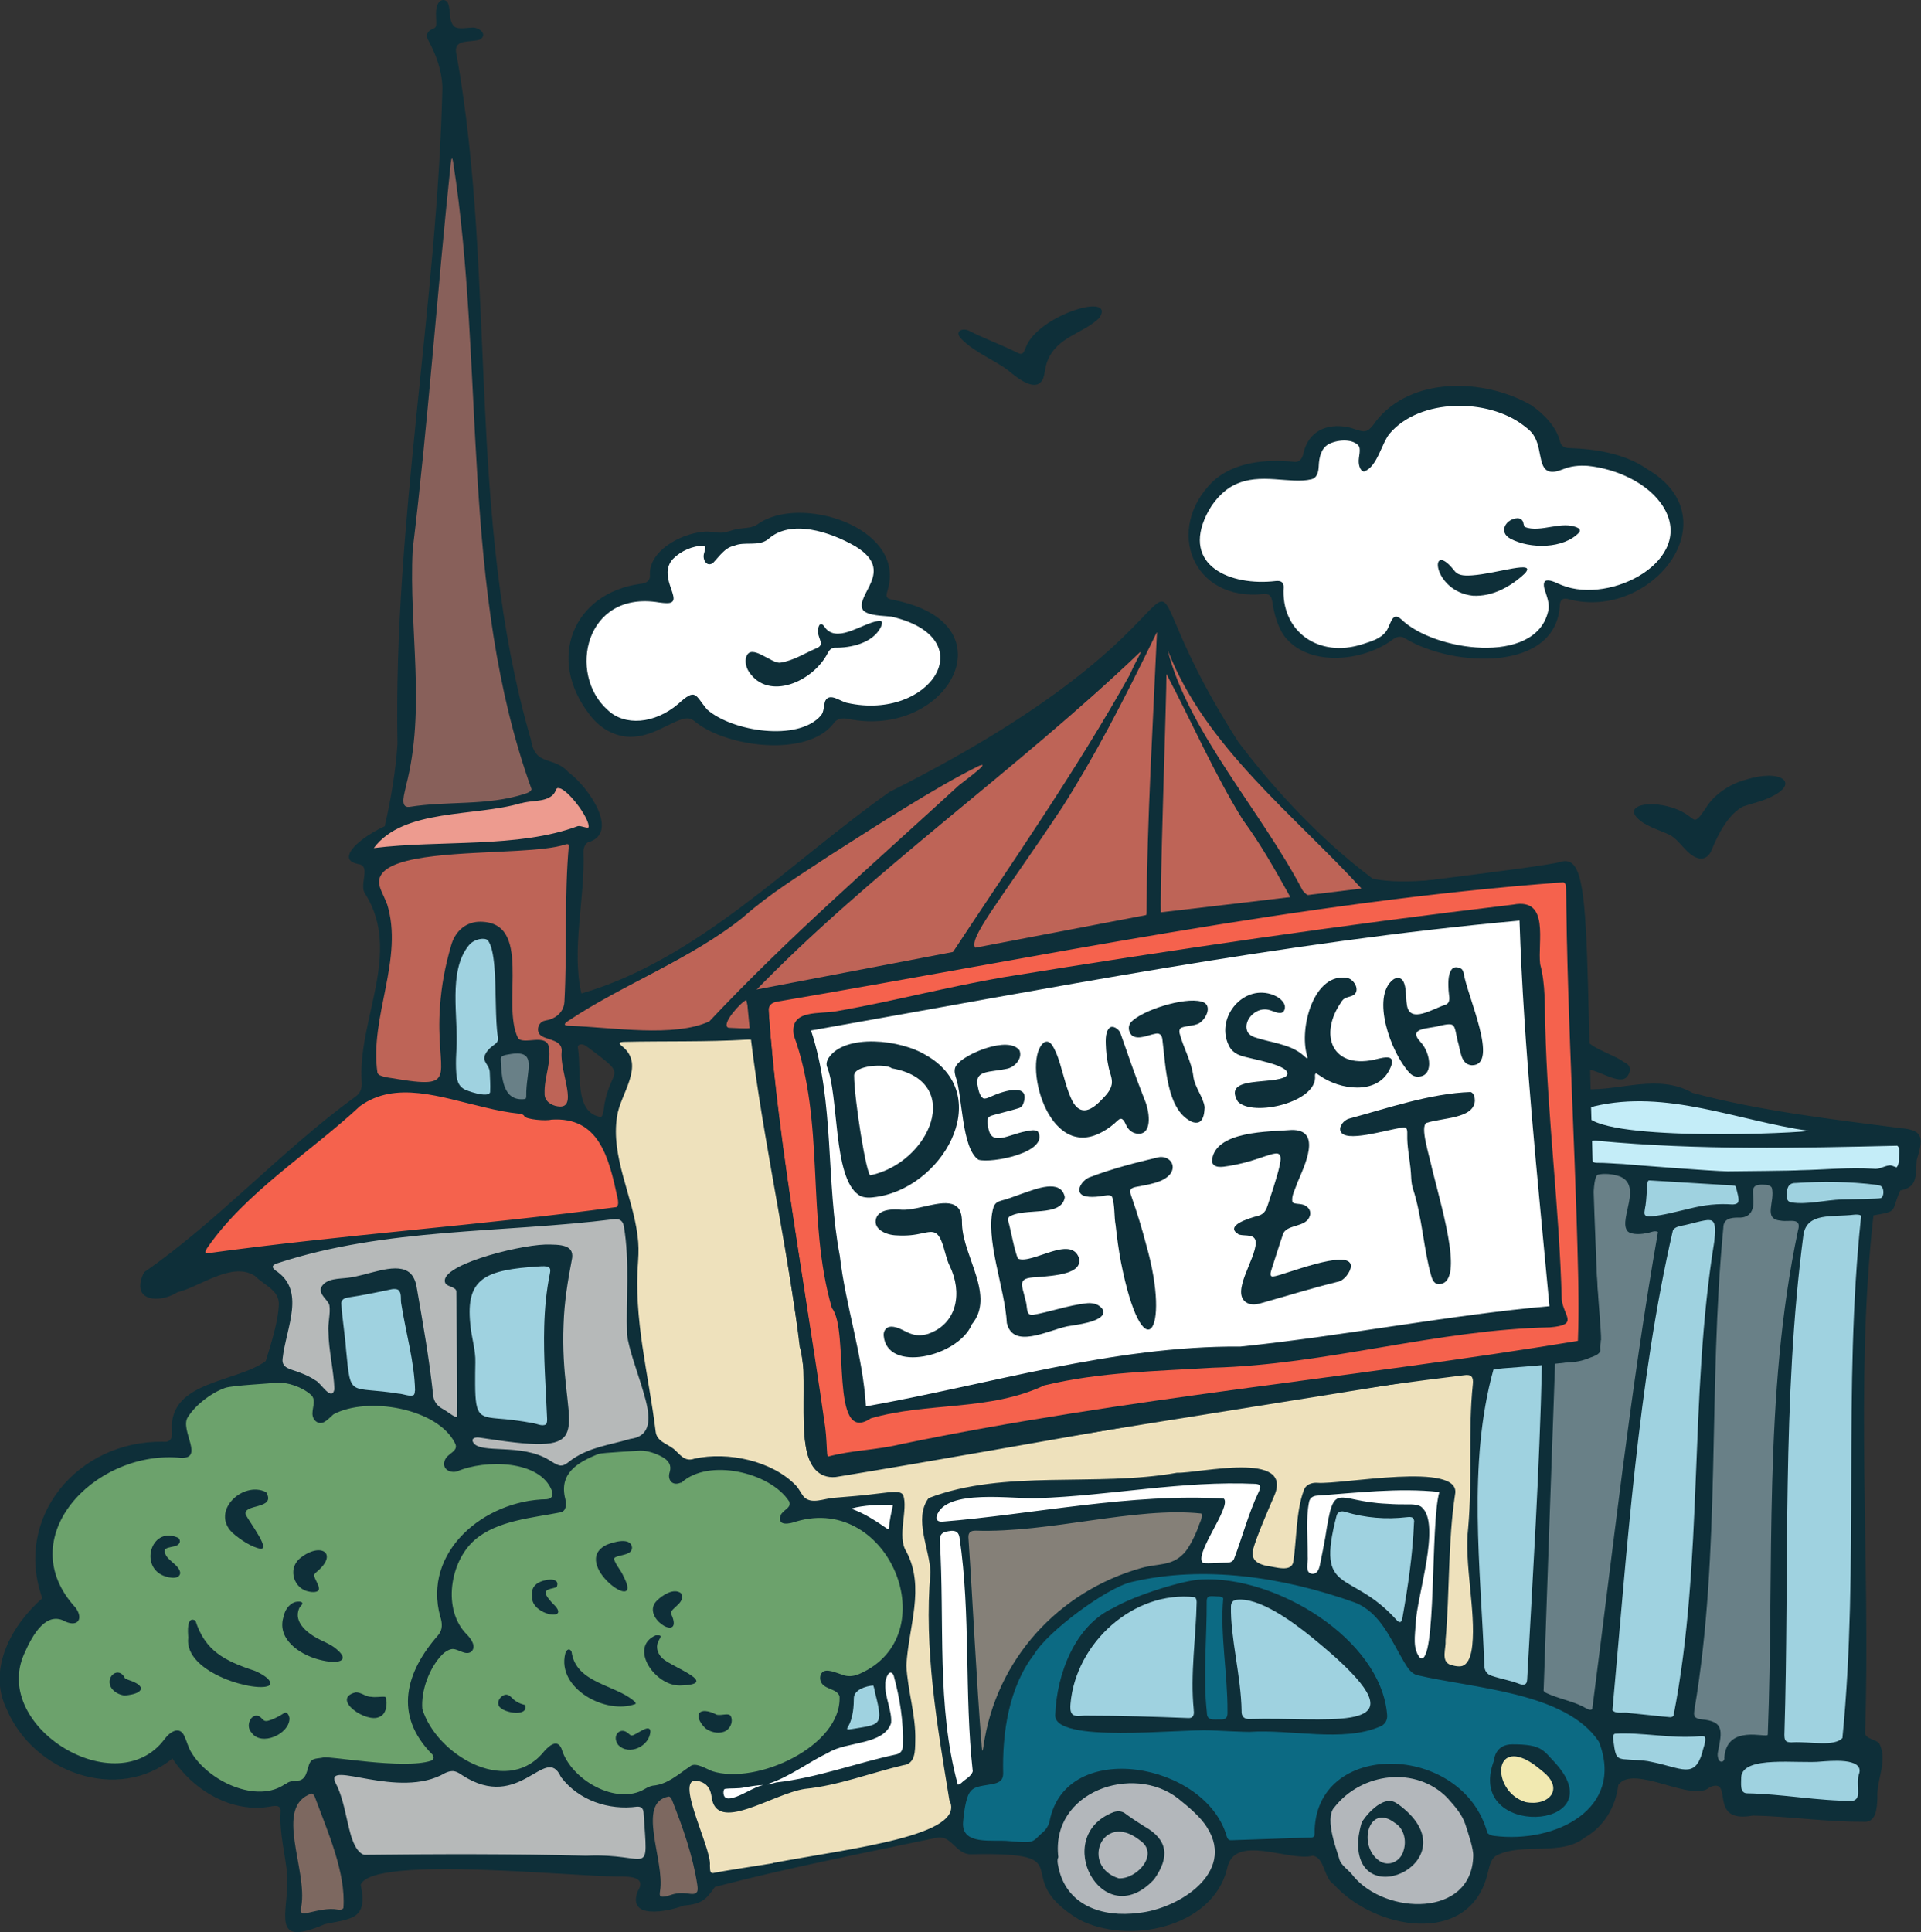 <?xml version="1.0" encoding="UTF-8"?>
<svg id="Layer_1" xmlns="http://www.w3.org/2000/svg" version="1.1" viewBox="0 0 198.86 200">
  <rect x="0" y="0" width="198.86" height="200" fill="#333333" stroke="none"/>
  <!-- Generator: Adobe Illustrator 29.1.0, SVG Export Plug-In . SVG Version: 2.1.0 Build 142)  -->
  <g>
    <path d="M77.18,106.88c-.35,0-.82-.02-1.42-.05l-.43-.02-.15-.05-.03-.02c-.19-.11-.32-.29-.35-.51-.1-.68.71-1.69,1.21-2.22.26-.29.77-.78,1.12-.9l.46-.16.12.47c.18.73.39,1.29.55,1.7.24.62.39,1.04.14,1.4-.24.34-.71.38-1.21.38h0Z" fill="#be6457"/>
    <path d="M57.99,114.99c-.11,0-.23,0-.36-.03-.86-.14-1.77-.75-1.71-1.79-.03-.7.11-1.47.26-2.22.18-.95.36-1.86.14-2.62-.05-.1-.14-.2-.46-.23l-.46-.04.19-1.78.64.53.04.03c.18.11.42.2.7.29.7.22,1.74.57,1.59,1.82-.06.66.14,1.58.33,2.47.29,1.34.54,2.51.02,3.15-.14.18-.43.4-.93.4h0Z" fill="#be6457"/>
    <path d="M54,114.21c-2.42,0-2.53-2.87-2.59-4.58,0-.15.02-.31.12-.46l.05-.07.07-.05c.32-.23.67-.29.98-.34.07,0,.15-.02.22-.04.26-.04.49-.06.69-.06.58,0,1.01.15,1.29.47.49.56.38,1.45.25,2.48-.07.58-.16,1.23-.14,1.9,0,.16-.02.34-.13.5l-.02.02-.18.19-.16.02c-.15.02-.3.03-.45.03v-.02h0Z" fill="#698087"/>
    <path d="M38.35,87.54c.39-.54.87-1.02,1.43-1.42,2.32-1.71,5.66-2.11,8.89-2.5,1.87-.22,3.64-.43,5.14-.89.42-.14.88-.18,1.32-.22.66-.06,1.27-.13,1.72-.48.15-.12.2-.24.26-.38.07-.17.22-.51.64-.51h0c.2,0,.34.05.46.1l.05.02c1.18.59,3.21,3.31,3.1,4.39-.04.26-.23.48-.58.48-.15,0-.32-.05-.5-.09-.13-.03-.29-.07-.37-.08-3.22,1.19-6.96,1.52-10.2,1.68-1.1.06-2.22.09-3.34.12-2.56.08-5.2.17-7.65.47l-1.02.13.61-.83h.03,0Z" fill="#ed9b8f"/>
    <path d="M178.21,182.79c-.22,0-.43-.1-.58-.3-.26-.34-.31-.9-.22-1.25l.07-.37c.15-.79.29-1.47.12-1.86-.18-.48-1-.58-1.61-.64h-.08c-.22-.05-.52-.14-.74-.34l-.04-.04-.03-.05c-.23-.34-.18-.72-.14-1.02l.02-.12c1.6-9.5,1.81-19.34,2.02-28.86.14-6.66.29-13.54.9-20.26.02-.22.04-.45.06-.67,0-.95.63-1.46,1.87-1.46h.22c.34,0,.59-.08.75-.26.26-.29.3-.8.26-1.18,0-.14-.02-.26-.02-.37-.03-.33-.07-.71.14-1.1.27-.46.85-.52,1.26-.52.15,0,.31,0,.47.02.39.05.66.18.83.42l.1.14.02.06c.16.6.06,1.22-.02,1.77-.07.46-.14.92,0,1.11.1.14.38.18.58.2h.05c.09.02.2.03.34.03h.62c.38,0,.8.05,1.06.38.21.27.23.66.09,1.17-.02.06-.03.16-.05.25-2.54,12.2-2.66,24.94-2.78,37.26-.05,4.79-.1,9.74-.28,14.58-.02.17-.11.5-.68.5-.13,0-.3-.02-.51-.03-.27-.02-.58-.05-.92-.05-1.58,0-2.32.62-2.39,2.02,0,.24-.1.46-.3.63l-.05.05-.06.03c-.11.06-.22.08-.34.08h0Z" fill="#698087"/>
    <path d="M164.65,177.4c-.24,0-.47-.1-.62-.2-.66-.4-1.46-.65-2.22-.89l-.45-.14-.15-.05c-.26-.09-.5-.18-.75-.27-.07-.03-.14-.06-.2-.09-.34-.14-1.02-.41-.87-.98l.28-7.9c.34-9.77.86-24.52.9-25.76v-.07c.04-.14.15-.4.59-.43.17-.02.33-.02.5-.02.18,0,.38,0,.61-.03,1.4-.06,3.06-.43,3.04-1.86.02-.37-.1-1.9-.23-3.67-.79-10.34-.76-13.45.17-13.85l.03-.02h.04c.26-.07.54-.1.83-.1h.22c.46.02.96.11,1.39.26,1.89.67,1.47,2.57,1.16,3.96-.15.7-.33,1.49-.13,1.8l.02.03.02.03s.22.15.75.15h0c.23,0,.47-.02.67-.07h.06c.14-.02.28-.06.42-.1.2-.06.4-.12.62-.12.16,0,.3.03.44.09l.07.03.22.22v.26c-.81,4.58-1.57,9.42-2.34,14.8-1.08,7.58-2.05,15.31-2.98,22.8-.49,3.93-.98,7.85-1.48,11.74l-.02.16-.12.11c-.14.12-.3.18-.5.18h0Z" fill="#698087"/>
    <path d="M178.86,121.69c-1.64-.02-10.31-.7-10.89-.77-.31,0-.68-.03-1.05-.06l-.54-.03c-.31-.02-.62-.03-.91-.03h-.18c-.45,0-1-.18-1.08-1.09,0-.19-.03-.38-.05-.55-.06-.45-.13-.92.18-1.26.18-.2.44-.3.78-.3.13,0,.27.02.44.04,2.45.23,5.1.41,7.83.52,2.92.13,6.02.18,9.47.18,4.38,0,8.72-.1,13.52-.22h.16l.17.14c.34.27.36.74.34,1.1-.02.16-.02.29-.02.42-.02.42-.03.89-.31,1.26l-.06.07-.07.05c-.08.05-.18.08-.28.08-.14,0-.27-.06-.39-.1-.09-.03-.18-.07-.26-.09-.17.02-.37.08-.57.15-.29.1-.61.22-.97.22-.09,0-.17,0-.26-.02-.52-.03-1.06-.05-1.66-.05-1.07,0-2.17.06-3.22.1-.85.04-1.73.09-2.59.1-.36.04-3.39.08-6.62.11h-.91v.02Z" fill="#c4edf8"/>
    <path d="M178.01,117.85c-1.64,0-3.19-.03-4.6-.09-8.75-.38-9.76-1.73-9.76-2.71,0-.61.8-.86,1.28-.97,1.5-.35,3.06-.53,4.74-.53,3.67,0,7.36.86,10.93,1.7,2.2.52,4.48,1.05,6.74,1.38h.05l.05.02-.1.86c-1.34.14-5.1.34-9.32.34h0Z" fill="#c4edf8"/>
    <path d="M191.58,186.84c-1.82,0-3.74-.2-5.61-.39-1.7-.18-3.45-.36-5.11-.38-.37,0-.6-.16-.73-.3-.37-.38-.34-.99-.33-1.44v-.38c.09-2.03,3.39-2.03,4.98-2.03.46,0,.91,0,1.35.02.41,0,.8.02,1.16.02.53,0,.91-.02,1.21-.05.07,0,.14,0,.22-.02.3-.02.82-.06,1.38-.06,1.41,0,2.27.26,2.65.81.16.23.31.63.1,1.21-.1.25-.08.76-.06,1.18,0,.35.02.68-.02.94-.13.53-.49.86-.97.9h-.22,0Z" fill="#9fd2e0"/>
    <path d="M188.71,180.88c-.45,0-.92-.02-1.38-.06-.46-.02-.89-.05-1.29-.05h-.63c-.14,0-.35-.02-.54-.07-.62-.23-.6-.93-.6-1.15.16-5.25.2-10.59.23-15.76.08-11.86.17-24.12,1.75-36.12.41-2.14,2.3-2.22,4.14-2.29.49-.02.99-.04,1.48-.1.1,0,.21-.02.32-.02.28,0,.5.06.68.17l.02.02.23.21-.02.22c-.28,2.64-.5,5.44-.66,8.34-.34,6.36-.35,12.9-.38,19.24-.02,8.73-.05,17.76-.91,26.46l-.02.14-.09.1c-.54.63-1.54.71-2.36.71h.02Z" fill="#9fd2e0"/>
    <path d="M186.46,124.97c-.38,0-.73-.02-1.05-.07-.57-.06-.92-.51-.88-1.17,0-.42.03-1,.41-1.38.23-.23.54-.35.92-.35,1.1-.07,2.22-.11,3.3-.11,1.8,0,3.54.1,5.15.31.2.02.58.06.84.36l.07.1.02.02c.18.29.23.75.13,1.13-.08.28-.23.5-.45.61-.17.07-.32.14-4.26.19-.56.02-1.17.1-1.82.18-.79.1-1.62.2-2.39.2h0Z" fill="#9fd2e0"/>
    <path d="M170.81,126.34c-.27,0-.48-.04-.62-.13-.5-.26-.4-.84-.33-1.22.02-.08.03-.15.04-.23.06-.41.09-.89.12-1.35.02-.34.05-.68.08-.98v-.06c.04-.18.12-.64.65-.66.55.03,2.33.14,4.16.25l2.81.17c.27.02.54.03.79.05.45.02.86.03,1.2.11l.11.02.09.07c.1.1.17.21.2.3l.04.11v.02c.02.09.05.19.08.3.16.62.33,1.26,0,1.63-.16.2-.46.32-.86.34h-.05c-.31-.02-.62-.03-.92-.03-1.1,0-2.2.15-3.47.47-.3.07-.6.14-.89.21-.98.23-1.99.48-3.02.58h-.22v.02Z" fill="#9fd2e0"/>
    <path d="M174.53,183.6c-.54,0-1.15-.17-1.93-.38-.51-.14-1.1-.3-1.76-.43-.56-.13-1.26-.17-1.88-.2-.34-.02-.66-.03-.94-.06-.47-.06-.93-.21-1.17-.84-.12-.3-.19-.81-.27-1.43-.05-.38-.13-.97.42-1.21l.07-.03h.08c.32-.02.64-.03.98-.03,1.06,0,2.14.09,3.19.18,1.04.09,2.12.18,3.17.18.5,0,.94-.02,1.38-.06.12,0,.21-.02.3-.02.14,0,.34.02.53.13l.02.02.14.13.04.11c.16.45,0,.96-.14,1.42-.05.16-.1.31-.12.45v.05c-.45,1.43-1.08,2.05-2.12,2.05h0Z" fill="#9fd2e0"/>
    <path d="M172.87,178.18c-.57-.05-2-.2-3.14-.32l-1.13-.12h-.03c-.1-.03-.22-.03-.31-.03h-.51c-.37,0-.84-.05-1.16-.41l-.13-.14.02-.19c.21-2.32.42-4.66.62-7.02.79-9.06,1.61-18.44,2.89-27.51.8-5.64,1.7-10.61,2.76-15.2l.02-.1.06-.08c.33-.42.74-.54,1.18-.63.31-.06.72-.16,1.11-.26.69-.18,1.34-.34,1.73-.34h.14c.27,0,.49.1.66.28.36.38.37,1.04.34,1.58-.02.26-.05.51-.06.71l-.02.14c-1.24,7.66-1.56,15.54-1.86,23.15-.34,8.54-.69,17.38-2.35,25.93l-.02.09-.08.11c-.15.22-.38.33-.66.33h-.06v.03h0Z" fill="#9fd2e0"/>
    <path d="M157.69,174.82c-.15,0-.31-.03-.5-.1,0,0-.13-.05-.16-.06-.45-.18-.94-.3-1.48-.43-.43-.11-.88-.22-1.3-.37-.62-.22-.98-.74-1.02-1.43-.07-1.98-.18-4.04-.3-6.02-.22-4.06-.46-8.26-.38-12.36.1-4.76.63-8.82,1.62-12.4l.06-.23.23-.07c.14-.05.34-.09.61-.14.68-.12,1.65-.22,2.5-.32.68-.07,1.33-.14,1.67-.21h.13c.42,0,.58.27.63.38l.06.15v.08c-.2,8.7-.7,17.57-1.17,26.15-.12,2.15-.24,4.3-.35,6.45-.03.69-.46.93-.86.93h0Z" fill="#9fd2e0"/>
    <path d="M144.91,168.34c-.34,0-.59-.26-.76-.46-1.27-1.39-2.44-2.18-3.42-2.76-.25-.14-.48-.28-.7-.41-1.93-1.1-3.2-1.83-2.62-5.51.1-.66.27-1.44.51-2.38.11-.51.5-.82,1.02-.82.16,0,.32.03.5.09,1.4.41,2.86.62,4.32.62.6,0,1.22-.04,1.82-.1.1,0,.22-.02.33-.02.26,0,.46.06.62.18l.08.07.02.02c.2.22.23.53.23.74-.1,2.87-.49,6.01-1.2,9.91-.1.74-.49.86-.71.86l-.02-.02Z" fill="#9fd2e0"/>
    <path d="M87.8,179.46c-.26,0-.39-.11-.46-.21l-.12-.16.1-.46.05-.07c.38-.57.58-1.54.58-2.77.02-1.1,1.25-1.68,2.39-1.78h.14l.29.15.06.14c.1.22.14.44.17.65.02.09.03.18.06.28.45,1.7.58,2.57.19,3.16-.38.59-1.14.71-2.4.92l-.54.09c-.07,0-.12.02-.16.02-.11.02-.23.03-.32.03h0Z" fill="#9fd2e0"/>
    <path d="M147.16,172.11c-.11,0-.23-.03-.34-.09l-.08-.04-.06-.07c-.8-.94-.7-2.16-.62-3.33.02-.21.03-.42.04-.62.03-.86.29-2.13.58-3.59.34-1.73.74-3.7.81-5.29l.02-.44,1.45.05-.02.45c-.05,1.01-.09,2.09-.12,3.18-.25,7.1-.46,9.79-1.66,9.79h0Z" fill="#fff"/>
    <path d="M147.48,159.53l.02-.45c.06-1.42-.14-2.35-.62-2.75-.08-.06-.31-.18-.98-.18h-.58c-.54,0-1.01,0-1.72-.06-1.51-.06-2.63-.29-3.45-.46-.5-.1-.9-.18-1.18-.18h-.13l-.46.05-.1-1.3.44-.03c2.23-.18,4.52-.37,6.78-.37,1.28,0,2.43.06,3.5.18l.11.02.35.25-.06.33c-.26.9-.39,2.91-.47,4.56l-.02.43-1.45-.05.02.02h0Z" fill="#fff"/>
    <path d="M135.83,163.35c-.37-.03-.58-.2-.7-.34-.31-.37-.26-.9-.22-1.35.02-.19.03-.39.02-.5v-.08c0-.54-.02-1.1-.03-1.63-.04-1.37-.09-2.78.19-4.14l.02-.05c.11-.35.39-.78,1.12-.89.63-.04,1.23-.09,1.85-.14l1.1-.09.1,1.27-.42.05c-.52.06-.76.8-1.22,3.77-.16.9-.28,1.51-.46,2.4-.02.07-.03.14-.05.22-.1.52-.29,1.49-1.25,1.5h-.05,0Z" fill="#fff"/>
    <path d="M125.11,162.25c-.21,0-.42,0-.62-.03l-.11-.02-.09-.06c-.88-.62-.04-2.22.94-4.06.42-.78,1.08-2.04,1.14-2.54-.98-.06-2-.09-3.06-.09-2.39,0-5.06.15-8.16.46l-.44.04-.19-1.86,1.74-.18c.83-.09,1.66-.18,2.5-.26,2.84-.28,5.88-.54,8.92-.54.78,0,1.56.02,2.3.06.26.02.6.08.79.34l.06.08.02.02c.15.32.02.69-.14,1.02-.65,1.38-1.15,2.88-1.64,4.33-.29.86-.58,1.74-.9,2.57-.13.3-.41.64-1.1.67-.26,0-.57.02-.88.03-.36.02-.74.03-1.07.03h0Z" fill="#fff"/>
    <path d="M97.47,157.94c-.43,0-.66-.18-.78-.32-.11-.14-.24-.38-.16-.76.3-1.06,1.22-1.74,2.74-2.08.86-.19,1.92-.29,3.26-.29.94,0,1.87.05,2.7.09.66.03,1.27.06,1.75.06h.42c2.57-.09,5.16-.34,7.58-.58l.44-.05.19,1.87-.44.04c-2.7.26-5.44.62-8.09.96-2.98.38-5.81.74-8.57.99-.31.02-.62.06-.92.07h-.13Z" fill="#fff"/>
    <path d="M99.11,185.15l-.31-.02-.08-.3c-.4-1.47-.71-3.01-.96-4.69-.62-4.19-.66-8.53-.7-12.73-.02-2.61-.06-5.31-.22-7.94-.03-.96.57-1.26.93-1.36l.1-.02c.21-.05.45-.1.69-.1.27,0,.51.06.72.2l.04.03.05.04c.26.25.35.57.4.78.27,1.82.46,3.8.6,6.06.14,2.37.18,4.78.22,7.12.07,3.64.14,7.41.54,11.06v.09l-.02.08c-.14.52-.56.83-.94,1.11-.14.1-.27.2-.37.3-.18.15-.39.3-.66.3h-.05Z" fill="#fff"/>
    <path d="M75.43,186.59c-.27,0-.5-.07-.67-.22-.38-.34-.43-1.1-.1-1.49l.1-.12.16-.02c.33-.06.66-.06.98-.06.38,0,.74,0,1.08-.1l.27-.05c.55-.09,1.18-.19,1.7-.21h.08l1.56.52-1.51.36c-.46.11-1.01.38-1.54.65-.54.27-1.1.55-1.61.67-.18.05-.36.08-.52.08h.02Z" fill="#fff"/>
    <path d="M79.51,185.14c-.26,0-.41-.16-.46-.31-.03-.1-.08-.34.19-.55l.06-.05.08-.02c1.33-.43,2.5-1.13,3.75-1.86.78-.46,1.58-.94,2.42-1.34.78-.47,1.81-.7,2.79-.91,1.56-.34,3.04-.67,3.46-1.86.03-.51-.12-1.13-.29-1.78-.18-.69-.35-1.39-.32-2.06-.03-.4.14-1.09.45-1.43.2-.22.41-.27.55-.27.18,0,.46.08.68.46l.03.05.02.06c.74,2.7,1.06,5.12.98,7.42-.02.42-.12.74-.32.95-.16.18-.38.32-.66.4-1.57.34-3.14.77-4.66,1.19-2.54.7-5.15,1.42-7.79,1.71l-.16.05c-.4.12-.63.18-.79.18h-.02Z" fill="#fff"/>
    <path d="M91.95,158.71c-.1,0-.18-.02-.26-.06l-.05-.02-.05-.03c-.69-.49-1.27-.86-1.78-1.17-.54-.32-1.17-.62-1.78-.85l-.05-.02-.26-.18v-.29c.02-.18.14-.33.3-.4l.03-.02h.03c.95-.28,2.47-.4,3.55-.4.28,0,.54,0,.78.02l.26.02.18.37-.02.18-.1.46c-.14.62-.27,1.26-.29,1.84v.06c-.06.32-.3.46-.52.46h0Z" fill="#fff"/>
    <path d="M146.79,197.52c-2.73,0-5.5-1.21-7.04-3.07-.16-.22-.36-.41-.57-.61-.37-.34-.79-.74-.95-1.27v-.03l-.02-.04s-.08-.27-.14-.46c-.44-1.34-1.35-4.1-.25-5.27,1.62-2.05,4.15-3.26,6.79-3.26,2.14,0,4.12.82,5.56,2.3l.12.13c.72.82,1.46,1.66,1.83,2.75l.15.49c.34,1.06.72,2.27.68,2.98-.08,3.26-2.5,5.38-6.16,5.38h0Z" fill="#b3b7bb"/>
    <path d="M116.34,198.55c-3.94,0-6.65-2.02-7.25-5.41-.06-.32-.1-.68.02-.98-.22-2.02.35-3.86,1.63-5.31,1.5-1.7,3.9-2.72,6.42-2.72,1.9,0,3.7.59,5.07,1.66,1.26,1,2.5,2.08,3.15,3.18.98,1.56,1.1,3.2.35,4.73-1.33,2.7-5.02,4.45-7.81,4.73-.52.07-1.06.1-1.58.1v.02h0Z" fill="#b3b7bb"/>
    <path d="M106.09,191.12c-.35,0-.7-.03-1.04-.06-.18-.02-.37-.03-.55-.05-.34-.04-.74-.04-1.19-.04h-.18c-1.18,0-2.64,0-3.39-.82-.37-.4-.52-.94-.46-1.6.03-.42.17-1.89.53-2.82.45-1.1,1.24-1.23,2.32-1.41.16-.02.34-.06.52-.09.49-.1.66-.22.7-.32.05-.08.06-.19.07-.33-.1-3.67.39-8.86,3.3-12.63,1.3-2.14,6.4-6.11,9.45-7.34.34-.14.62-.23.89-.29,2.34-.55,4.85-.83,7.45-.83h.62c4.85.06,9.98,1.06,15.28,2.95,2.34.9,3.5,3.02,4.63,5.08.24.44.48.88.73,1.3.36.61.63,1.01,1.06,1.15,1.26.3,2.73.55,4.29.82,1.99.34,4.06.7,6.05,1.22,1.61.41,2.97.86,4.14,1.4,2.1.95,3.6,2.14,4.59,3.62l.02.04.02.05c.95,2.45.8,4.71-.46,6.54-1.66,2.42-5.12,3.92-9.05,3.92-.6,0-1.2-.04-1.78-.11-.38-.05-.66-.16-.89-.35l-.16-.16-.03-.11c-1.27-4.7-5.86-6.85-9.59-6.85-2.32,0-4.34.75-5.67,2.11-1.18,1.2-1.77,2.79-1.74,4.72-.05.81-.66.82-1.03.82h-.24c-1.3.05-3.92.14-5.82.19-.67.02-1.26.04-1.66.06h-.15s-.12.02-.18.02c-.57,0-.77-.35-.89-.7-1.19-4.2-6.26-6.69-10.46-6.69-3.78,0-6.4,1.89-7.02,5.04-.14.62-.46,1.13-.96,1.52-.13.11-.24.22-.34.33-.38.37-.7.7-1.53.7h-.18,0Z" fill="#0c6a83"/>
    <path d="M101.71,181.65c-.43,0-.48-.42-.51-.81-.35-4.38-.61-8.82-.86-13.12l-.15-2.62c-.11-1.99-.24-3.98-.37-5.96,0-.37.09-.66.28-.86.2-.21.5-.31.87-.31s.7.02,1.03.02c3.26,0,6.78-.5,10.18-.98,3.42-.48,6.65-.94,9.68-.94.93,0,1.77.04,2.58.13l.22.02.15.25.04.11c.1.49-.06.89-.23,1.27-.06.15-.13.3-.18.48-.37.97-1.01,2.23-1.57,2.78-.98,1.01-2.02,1.15-3.1,1.31-.49.07-.98.14-1.51.3-.73.21-1.44.45-2.1.71-7.56,2.96-12.75,9.48-13.88,17.43-.05.36-.1.78-.53.78h-.02Z" fill="#858078"/>
    <path d="M68.63,196.77c-.11,0-.22-.02-.32-.04l-.05-.02-.05-.02c-.43-.22-.36-.74-.32-.99v-.05c.18-1.04-.08-2.5-.34-3.92-.15-.84-.3-1.7-.38-2.49-.12-1.43-.05-3.37,1.99-3.73l.14-.02.18.1c.19.11.34.28.45.53.98,2.47,2.18,5.7,2.66,8.95.05.34.07.67-.07.95-.12.22-.35.46-.86.46-.13,0-.26-.02-.38-.03l-.1-.02c-.25-.04-.44-.06-.61-.06s-.34.02-.49.06h-.05c-.15.02-.34.09-.52.14-.29.1-.59.19-.91.19h.02Z" fill="#7d6860"/>
    <path d="M31.48,198.5c-.18,0-.33-.04-.45-.11-.42-.26-.34-.77-.3-1.03v-.06c.25-1.33-.06-3.06-.36-4.74-.56-3.13-1.14-6.36,1.75-7.34l.14-.05.22.07h.02c.21.1.37.29.5.58.19.5.38,1,.57,1.5,1.25,3.26,2.66,6.95,2.42,10.2v.09l-.05.08c-.08.16-.29.42-.77.42-.07,0-.14,0-.21-.02-.23-.04-.43-.06-.66-.06-.66,0-1.39.17-2.1.33l-.33.08c-.12.02-.26.05-.41.05v.02h0Z" fill="#7d6860"/>
    <path d="M66.02,192.86c-.3,0-.65-.05-1.1-.11-.75-.1-1.78-.24-3.18-.24-.32,0-.66,0-1.02.02-3.99-.1-8.22-.16-12.97-.16-3.02,0-6.31.02-10.05.06h-.07l-.07-.02c-.94-.31-1.38-1.39-1.65-2.3-.17-.58-.31-1.21-.45-1.81-.28-1.24-.57-2.53-1.13-3.57-.08-.18-.3-.65-.05-1.04.23-.37.69-.41,1.01-.41.52,0,1.22.13,2.12.29,1.26.22,2.82.51,4.39.51,1.65,0,2.98-.31,4.06-.94.39-.18.73-.26,1.07-.26h.09c.43.06.78.29,1.09.5,1.15.75,2.24,1.12,3.32,1.12,1.44,0,2.56-.66,3.56-1.23l.15-.09c.68-.39,1.25-.7,1.8-.7.64,0,1.14.39,1.53,1.21l.02.03c1.4,1.83,3.74,2.93,6.26,2.93.39,0,.78-.02,1.18-.08h.12c.58,0,.97.36,1.04.96l.12,1.7c.14,2,.18,2.83-.26,3.3-.28.3-.66.34-.93.34l-.02-.02Z" fill="#b6b9b9"/>
    <path d="M57.97,152.13c-.42-.06-.8-.3-1.14-.5-.07-.05-.14-.09-.22-.13-1.46-.9-3.35-.98-4.86-1.06-1.48-.07-2.65-.13-3.11-.88-.23-.38-.14-.67-.06-.81.14-.26.46-.41.86-.41.1,0,.18,0,.27.02l.55.08c.7.1,1.48.22,2.22.32,1.39.18,2.46.26,3.29.26,1.22,0,1.96-.19,2.32-.59.56-.63.41-1.98.18-4.04-.22-1.9-.48-4.26-.35-7.31.08-2.3.38-4.3.9-6.96.04-.34-.07-.46-.11-.5-.29-.32-1.17-.34-1.98-.34h-.26c-3.9.14-9.36,2.16-9.91,3.15-.06.12-.05.17-.02.22.02,0,.19.08.3.12.34.14.86.35.88.91,0,.63.02,2.1.03,3.82.03,3.14.08,7.06.05,9.19v.3l-.29.1c-.06.02-.14.04-.22.04-.3,0-.6-.21-1.02-.49-.22-.15-.46-.31-.68-.43-.66-.38-1.06-.95-1.15-1.62-.38-3.54-.99-7.11-1.59-10.57l-.14-.83c-.12-.56-.37-1-.68-1.18-.27-.17-.62-.26-1.07-.26-.78,0-1.74.26-2.67.5-.78.21-1.52.4-2.19.46-.16.02-.35.04-.54.06-.76.06-1.55.14-1.84.68-.07.16.03.34.37.74.21.25.42.5.5.81v.05c.09.52.03,1.04-.02,1.55-.05.43-.1.84-.06,1.23.02,1,.17,2.06.31,3.08.14.97.28,1.97.31,2.9v.11c-.17.68-.56.78-.78.78h0c-.46,0-.86-.44-1.29-.91-.17-.18-.42-.46-.51-.5l-.03-.02-.06-.03c-.38-.26-.86-.5-1.46-.74-.2-.09-.4-.14-.58-.21-.69-.22-1.62-.53-1.53-1.66.1-.85.3-1.73.5-2.57.6-2.59,1.12-4.82-1.08-6.23l-.02-.02-.02-.02c-.31-.26-.44-.53-.38-.81.09-.46.62-.62.84-.7,4.31-1.41,8.98-2.31,15.15-2.91,2.78-.27,5.62-.46,8.36-.66,3.73-.26,7.59-.51,11.34-.98.08,0,.15-.02.22-.02.7,0,1.17.41,1.29,1.15.42,2.48.37,5,.33,7.43-.02,1.25-.04,2.54,0,3.8.17,1.14.62,2.54,1.06,3.88.12.38.25.75.36,1.12.05.16.1.32.14.49.23.75.49,1.62.59,2.45.11.88.03,1.57-.25,2.1-.35.67-.99,1.08-1.91,1.21l-.05.02c-.58.18-1.15.31-1.71.46-.58.14-1.14.28-1.68.45-.98.3-1.72.65-2.42,1.12-.1.07-.2.14-.3.22-.3.23-.66.53-1.15.53h-.1v-.03h0Z" fill="#b6b9b9"/>
    <path d="M56.17,147.97c-.24,0-.47-.06-.7-.13-.18-.06-.36-.1-.54-.12h-.05c-.84-.17-1.92-.3-2.56-.36l-.45-.04c-2.63-.22-3.1-.54-3.11-4.02,0-.72,0-1.37.02-2.07v-.18c.03-.7-.11-1.45-.26-2.23-.11-.58-.22-1.19-.26-1.78-.21-2.08.06-3.45.88-4.41,1.17-1.38,3.34-1.77,6.68-1.98.13,0,.29-.02.45-.02.37,0,.62.05.8.17l.08.06c.39.32.29.82.25,1.04-.34,1.65-.53,3.42-.58,5.42-.06,2.35.06,4.76.18,7.08.04.82.09,1.64.12,2.46,0,.29-.02.68-.27.92l-.04.04-.05.02c-.17.09-.35.14-.55.14h-.02Z" fill="#9fd2e0"/>
    <path d="M42.49,144.9c-.26,0-.51-.06-.75-.12-.19-.05-.37-.09-.51-.1h-.06c-1.1-.18-1.94-.26-2.62-.32-2.7-.24-2.8-.54-3.17-4.43l-.02-.16c-.06-.74-.14-1.42-.22-2.13-.1-.85-.22-1.73-.27-2.75v-.1c.11-.75.7-.87,1.02-.94,1.49-.22,2.9-.51,4.39-.82l.17-.03c.13-.02.23-.03.34-.03.34,0,.6.1.78.28l.03.03c.3.36.3.81.3,1.17,0,.17,0,.33.03.45.16,1,.37,2.02.57,3.01.4,1.98.82,4.03.86,6.01,0,.31-.06.54-.2.7l-.03.04-.06.06-.1.06c-.15.07-.31.1-.5.1v.02h0Z" fill="#9fd2e0"/>
    <path d="M43.91,112.45c-.62,0-1.46-.09-2.73-.3-.24-.05-.46-.08-.68-.11-.48-.06-.97-.14-1.42-.34-.02-.02-.42-.26-.48-.56h0c-.4-2.7.15-5.45.68-8.11.07-.38.15-.76.22-1.14.52-2.69.94-5.54.08-8.25-.07-.26-.19-.52-.33-.8-.34-.72-.75-1.62-.22-2.48,1.1-1.92,5.69-2.3,10.71-2.56l1.42-.07c.81-.04,1.6-.08,2.35-.12,1.66-.1,3.71-.26,4.82-.62.1-.03.22-.07.36-.07.21,0,.39.09.51.26l.02.02.08.14v.17c-.26,3.01-.29,6.11-.3,9.12-.02,2.32-.03,4.71-.16,7.08-.04.8-.48,1.53-1.18,1.95-.1.06-.19.11-.3.16-.27.14-.52.18-.71.22-.26.06-.34.08-.44.22-.12.17-.14.43.02.56l.18.15-.13,1.17-.43-.04h-.21c-.2,0-.4.02-.61.03-.22.02-.45.03-.65.03-.3,0-.75-.03-1.06-.34l-.06-.06-.03-.06c-.73-1.42-.69-3.5-.65-5.51.05-2.25.09-4.58-.96-5.66-.45-.46-1.09-.68-1.94-.68h-.18c-1.16.07-2.06.88-2.41,2.17-.63,2.19-.98,4.1-1.13,6.17-.14,1.98-.03,3.54.05,4.68.1,1.46.18,2.42-.38,3.02-.35.38-.88.54-1.73.54v.02h0Z" fill="#be6457"/>
    <path d="M50.19,113.74c-.73,0-2.08-.42-2.49-.7h0c-.88-.58-.91-1.67-.94-2.46-.02-.57,0-1.22.04-2,.06-.93.02-1.96-.03-3.06-.12-2.76-.26-5.88,1.4-7.94.5-.63,1.28-.86,1.8-.86.37,0,.66.1.85.3.83,1.04.9,3.85.95,6.57v.39c.03,1.14.08,2.42.22,3.26.03.23.05.49-.08.74l-.06.09c-.11.17-.26.3-.47.45-.54.37-.9.9-.78,1.11.05.1.1.18.15.26.17.27.36.58.39.99,0,.22.02.42.02.62.02.51.05,1.04.02,1.53-.02.18-.14.7-.99.7h0Z" fill="#9fd2e0"/>
    <path d="M86.17,151.53c-.94,0-1.05-1.05-1.09-1.5-.29-2.62-.62-5.3-1.03-8.2-.5-3.6-1.06-7.26-1.61-10.79-1.33-8.61-2.7-17.51-3.29-26.27-.06-.75.3-1.28,1.02-1.47l.07-.02c.06-.02.13-.02.19-.03,6.14-1.05,12.43-2.18,18.52-3.27,12.48-2.25,25.39-4.57,38.14-6.36,8.96-1.26,17.06-2.15,24.75-2.72h.12l.11.05c.35.18.54.54.56,1.1.02,6.46.33,13.04.62,19.41l.16,3.64c.33,7.31.66,15.79.38,23.9v.15l-.24.29-.16.03c-2.62.5-5.35.99-8.36,1.48-7.48,1.22-15.14,2.22-22.54,3.18-12.94,1.68-26.31,3.42-39.24,6.42-1.16.33-2.41.42-3.61.5-.78.06-1.51.11-2.23.22-.12.03-.26.07-.4.11-.32.09-.59.17-.84.17v-.02h0Z" fill="#fff"/>
    <path d="M119.78,94.93c-.14-.44-.02-5.31.32-16.78.12-4.18.23-7.78.22-8.38l.83-.22c.62,1.17,1.22,2.37,1.73,3.38.32.63.63,1.27.95,1.92,1.64,3.33,3.34,6.76,5.26,9.83l.04.06c1.74,2.38,3.24,5.02,4.62,7.52l.02.02v.02s.05.08.08.13c.13.22.28.49.17.78-.06.15-.18.27-.35.32l-.04.02h-.04c-1.07.14-2.78.35-4.66.59-3.18.4-6.82.86-8.67,1.09l-.36.04-.11-.35v.02h0Z" fill="#be6457"/>
    <path d="M78.14,103.37c-.13,0-.32-.02-.48-.14-.06-.04-.1-.1-.13-.14l-.19-.3.24-.26c6.77-7.02,14.54-13.46,22.07-19.69,6.06-5.02,12.31-10.2,18.05-15.67l.06-.06.16-.06h.34l.15.22c.16.25.03.52-.04.68-.02.05-.05.1-.07.15-.37.69-.69,1.33-.94,1.9l-.04.08c-4.33,7.75-9.39,15.34-14.3,22.67-1.38,2.08-2.77,4.14-4.13,6.21l-.05.07-.07.05c-.97.66-2.22.8-3.31.92-.25.02-.49.06-.73.09-3.05.29-6.12,1.03-9.1,1.74-1.8.43-3.66.88-5.48,1.22-.62.11-1.19.21-1.78.3-.1,0-.18.02-.26.02h0Z" fill="#be6457"/>
    <path d="M136.51,93.39c-.86,0-1.54-.33-2.02-.98l-.02-.02-.02-.03c-1.54-2.97-3.6-6.03-5.58-9-2.25-3.36-4.57-6.82-6.26-10.29-.98-1.99-1.67-3.82-2.12-5.58l-.14-.55h.87l.12.28c2.85,7.3,8.83,13.25,13.64,18.02l.66.66c1.91,1.89,3.88,3.85,5.67,5.81l.19.21-.11.26c-.16.37-.62.41-.82.42-.58.03-1.22.21-1.85.38-.55.15-1.13.3-1.67.38-.18.02-.37.03-.54.03h0Z" fill="#be6457"/>
    <path d="M101.87,98.85c-.26,0-1.04,0-1.34-.58-.52-.99.74-2.81,4.1-7.65,1.34-1.94,3.02-4.34,4.97-7.29,2.68-4.2,5.22-8.84,8.51-15.5.41-.82.81-1.65,1.23-2.5l.12-.25.3-.04h.46v.46c-.06,1.41-.13,2.82-.2,4.23l-.14,3.01c-.34,7.14-.7,14.5-.74,21.66,0,1.05-.7,1.3-1.1,1.37-4.69.74-8.36,1.57-11.04,2.17-2.46.55-4.1.92-5.1.92h0Z" fill="#be6457"/>
    <path d="M67.63,107.09c-1.78,0-3.62-.14-5.4-.28-1.14-.09-2.21-.17-3.18-.21-.38,0-.78-.04-.95-.37-.05-.09-.13-.32.06-.58.07-.1.18-.21.35-.32,2.41-1.62,5.13-3.06,7.77-4.44l.67-.35c3.66-1.93,6.92-3.71,9.78-6.02,2.28-1.99,4.46-3.42,6.99-5.08.63-.42,1.29-.85,1.98-1.3l1.62-1.03c4.36-2.78,9.78-6.25,13.83-8.24.24-.1.38-.14.5-.14.22,0,.41.13.47.33.12.34.06.54-1.77,1.93l-.06.04c-.24.18-.5.38-.73.58l-.06.06c-1.91,1.75-3.84,3.5-5.77,5.25-5.99,5.43-12.19,11.04-17.9,16.93-.69.7-1.37,1.41-2.09,2.18l-.06.06-.08.03c-1.45.67-3.35.98-6,.98h0Z" fill="#be6457"/>
    <path d="M73.78,194.32c-.7,0-.73-.74-.74-.98,0-.06,0-.14-.02-.19v-.11c.07-.55-.46-2.09-.94-3.45-.97-2.78-1.52-4.52-.94-5.34.13-.18.38-.41.83-.41.26,0,.56.07.91.23.39.22.56.34.84.74.21.35.29.73.34,1.04.1.93.49,1.3,1.32,1.3,1.06,0,2.6-.62,4.09-1.22,1.3-.52,2.65-1.06,3.77-1.23,2.24-.22,4.49-.87,6.66-1.5,1.14-.33,2.33-.67,3.49-.94h.05c.7-.1.82-.65.84-1.94v-.17c.05-1.44-.21-2.89-.46-4.3-.2-1.13-.41-2.3-.46-3.47.06-1.24.26-2.46.46-3.64.06-.32.11-.65.16-.97.37-2.33.63-4.78-.58-7.02-.62-.98-.46-2.31-.33-3.59.1-.86.18-1.68,0-2.22-.07-.07-.29-.08-.46-.08-.38,0-.9.06-1.64.15l-.21.02c-1.02.14-1.97.22-2.97.3-.46.04-.92.08-1.41.12-.29.02-.59.08-.91.14-.4.08-.81.17-1.22.17-.6,0-1.06-.19-1.42-.58-.16-.2-.27-.38-.38-.57-.13-.21-.25-.41-.4-.57-1.7-1.78-4.69-2.88-7.77-2.88-.8,0-1.58.08-2.29.23-.21.07-.42.11-.61.11-.7,0-1.17-.46-1.58-.86-.12-.12-.24-.24-.38-.35-.16-.13-.37-.24-.58-.37-.6-.34-1.35-.78-1.44-1.77-.09-.74-.18-1.42-.3-2.1-.16-1.04-.33-2.06-.5-3.1-.67-4.04-1.37-8.22-1.02-12.54.06-.86.05-1.7-.06-2.48-.19-1.54-.63-3.09-1.06-4.6-.73-2.56-1.49-5.2-1.06-7.9.1-.75.44-1.58.77-2.37.82-1.99,1.26-3.38-.02-4.42-.21-.17-.58-.46-.45-.86.12-.38.56-.42.79-.43,1.06-.02,2.09-.03,3.13-.04h1.38c2.71-.02,5.52-.02,8.24-.19h.26c.39,0,.68.08.89.24l.19.17.02.17c.86,7.02,1.98,14.19,3.06,21.14.66,4.26,1.35,8.67,1.98,13,.07,1.05.05,2.18.02,3.29-.03,1.62-.06,3.28.18,4.62.31,1.78,1.1,2.68,2.34,2.68.09,0,.17,0,.26-.02,6.72-1.1,13.59-2.31,20.23-3.48,14.65-2.58,29.78-5.23,44.76-7.04.12-.02.25-.03.36-.03.35,0,.62.1.82.31.29.32.28.79.25,1.11-.26,2.5-.26,5.1-.26,7.62,0,1.04,0,2.07-.02,3.11-.02,1.57-.09,2.86-.2,4.09-.22,1.88,0,4.1.2,6.25.2,2.06.41,4.18.22,5.98-.14,1.29-.49,2.04-1.09,2.38-.16.11-.41.18-.71.18-.43,0-.87-.13-1.09-.2-1.02-.41-.89-1.48-.8-2.18.03-.26.06-.5.05-.67v-.08c.18-1.97.25-4.03.32-6.03.11-3.04.22-6.18.68-9.16.05-.25.02-.42-.1-.57-.29-.35-1.18-.78-3.82-.78-1.95,0-4.3.23-6.18.42-1.4.14-2.61.26-3.36.26-.14,0-.27,0-.38-.02h-.1c-.27,0-.74.06-.86.52-.1.29-.19.55-.26.85-.31,1.22-.44,2.74-.54,4.06-.07.85-.14,1.66-.24,2.34-.06.4-.34,1.08-1.45,1.08-.4,0-.82-.08-1.21-.15-.21-.04-.41-.08-.58-.1h-.05c-.9-.21-2.08-.66-1.75-2.24.34-1.29,1.37-3.7,2.22-5.65.27-.65.3-1.14.08-1.47-.25-.37-.98-.82-3.07-.82-1.38,0-2.98.19-4.27.34-.96.11-1.78.21-2.33.21h-.06c-.98.18-2,.3-3.11.41-2.47.22-5.04.26-7.53.29-4.02.06-8.18.1-11.97.99-.98.23-1.94.52-2.83.86-.86,1.26-.46,3.01-.08,4.7.2.86.4,1.76.42,2.58v.05c-.52,6.14.2,12.22.98,17.35.26,1.77.56,3.57.85,5.31l.13.78c.27.57.28,1.13.02,1.66-.68,1.42-3.18,2.49-8.36,3.56-1.97.41-4.1.78-6.18,1.14-1.44.25-2.81.48-4.1.73-.77.12-1.49.24-2.16.34-1.69.26-3.02.48-3.84.63-.11.03-.22.05-.31.05l-.02.02h0Z" fill="#eee1bc"/>
    <path d="M64.67,186.16c-2.9,0-6.13-2.34-6.94-5.02-.03-.06-.11-.24-.19-.24-.03,0-.37.02-1.06.9-.61.68-1.29,1.18-2.04,1.5-.7.3-1.47.46-2.28.46-3.62,0-7.74-3.15-8.84-6.74l-.02-.05v-.05c-.17-2.02.76-4.55,2.21-6.01.38-.35.76-.57,1.15-.65.06-.02.14-.02.23-.02.31,0,.6.12.88.24.22.09.44.18.61.18.06,0,.1,0,.14-.04.05-.05.07-.1.07-.17,0-.22-.21-.59-.56-.96-1.14-1.14-1.74-2.82-1.69-4.73.07-2.22,1.04-4.4,2.52-5.7,1.98-1.74,4.86-2.22,7.38-2.66.58-.1,1.14-.19,1.68-.3.1-.02.14-.06.16-.09.09-.13.09-.42,0-.78-.06-.26-.1-.5-.12-.72-.25-2.47,1.79-3.63,3.83-4.45.38-.11,1.67-.2,3.81-.32.33-.02.57-.03.66-.04.79,0,1.68.26,2.47.69,1.19.64,1.22,1.5,1.02,2.1-.07.22-.06.42.02.54.05.06.12.1.22.1.08,0,.18-.02.29-.07,1.01-.9,2.47-1.38,4.23-1.38,3.07,0,6.24,1.46,7.53,3.46l.02.04.02.04c.27.71-.22,1.13-.52,1.38-.17.14-.33.27-.39.43-.03.1-.02.18-.02.19h0s.08.02.18.02h0c.24,0,.58-.07.91-.2.9-.26,1.76-.39,2.6-.39,2.47,0,4.78,1.11,6.51,3.13,1.9,2.22,2.82,5.29,2.39,8-.42,2.66-2.06,4.74-4.62,5.86-.42.18-.84.28-1.22.28-.23,0-.46-.03-.68-.1-.17-.06-.33-.11-.5-.17-.41-.14-.83-.3-1.12-.3-.17,0-.2.05-.22.08-.1.13-.1.4.02.57.13.18.39.29.68.41.45.19,1.02.42,1.22,1.04l.02.06v.06c.08,1.52-.58,3.06-1.9,4.46-2.27,2.39-6.22,4.06-9.58,4.06-.85,0-1.63-.11-2.3-.33-.17-.07-.3-.14-.45-.2-.4-.19-.89-.42-1.21-.42-.07,0-.12.02-.16.03-.28.18-.54.38-.81.57-1.03.74-2,1.44-3.34,1.55-.18.03-.38.14-.62.28-.67.41-1.46.62-2.34.62h0Z" fill="#6ca26c"/>
    <path d="M26.88,185.89c-2.82,0-6.12-1.94-7.53-4.4-.18-.32-.3-.66-.42-1-.06-.18-.13-.37-.21-.54-.16-.38-.31-.38-.36-.38-.26,0-.66.3-.98.73-1.3,1.74-3.21,2.66-5.5,2.66-3.38,0-7.1-2.07-9.04-5.03-1.45-2.22-1.72-4.66-.75-6.86.74-1.7,1.93-3.94,3.72-3.94.4,0,.81.11,1.21.34.24.1.4.12.5.12.07,0,.2,0,.24-.09.06-.12,0-.42-.26-.8-2.52-2.74-3.15-5.98-1.78-9.13,1.82-4.16,6.78-7.18,11.81-7.18.3,0,.62,0,.92.03.17.02.3.03.41.03.25,0,.42-.04.48-.12.14-.19-.06-.86-.2-1.35-.26-.88-.54-1.87-.03-2.6.83-1.3,2.46-2.58,4.05-3.15.06-.02.14-.05.23-.07.7-.16,2.29-.27,3.56-.37.64-.05,1.36-.1,1.5-.13h.03l.06-.02h.26c1.27,0,2.75.55,3.69,1.38.58.52.46,1.22.37,1.74-.05.26-.09.51-.05.7.05.22.2.38.38.38.06,0,.13-.02.2-.06.18-.1.35-.26.54-.43.09-.08.18-.17.26-.24l.1-.09.04-.02c1.14-.61,2.63-.93,4.33-.93,3.27,0,7.44,1.28,8.84,4.1.45.83-.18,1.33-.56,1.63-.2.16-.41.32-.46.5-.07.18-.06.31,0,.41.09.12.28.2.5.2.07,0,.14,0,.21-.02,1.18-.5,2.72-.78,4.25-.78,3.13,0,5.42,1.14,6.14,3.06.06.17.09.33.09.47,0,.43-.26.91-1.01.98-3.63.06-7.26,1.82-9.26,4.51-1.11,1.48-2.25,3.91-1.37,7.09.31.94.21,1.72-.31,2.32-2.65,3.01-4.9,7.48-.61,11.77l.03.03.02.04c.16.26.21.5.14.74-.06.22-.22.4-.49.53l-.02.02h-.03c-.68.23-1.63.34-2.91.34-2.06,0-4.47-.28-6.24-.48-.92-.1-1.66-.19-1.96-.19h-.06c-.15.04-.32.06-.48.08-.17.02-.48.06-.54.13-.11.12-.19.38-.26.62-.16.57-.37,1.34-1.2,1.54h-.06c-.11.02-.23.03-.34.04-.38.02-.62.05-.82.22-.84.62-1.83.92-2.98.92v.02h0Z" fill="#6ca26c"/>
    <path d="M21.26,130.17c-.18-.06-.33-.2-.38-.38-.11-.31.06-.63.22-.88,1.55-2.23,3.55-4.36,6.5-6.9,1.26-1.08,2.58-2.14,3.85-3.18,1.87-1.51,3.8-3.07,5.52-4.67l.02-.02.02-.02c1.39-1.01,3.02-1.5,4.97-1.5,2.07,0,4.27.55,6.4,1.09.62.16,1.24.31,1.86.46,1.45.35,2.58.56,3.55.66.2.02.58.07.82.4l.02.04c.21.1,1.02.25,1.79.25.36,0,.49-.03.5-.04l.05-.02h.05c.19-.02.38-.02.55-.02,4.94,0,5.96,4.7,6.77,8.48.15.63.07,1.1-.24,1.37l-.1.09-.14.02c-6.38.86-12.6,1.51-20.05,2.26l-.63.06c-7.16.72-14.56,1.47-21.74,2.46l-.1.02-.1-.03h.02Z" fill="#f5624d"/>
    <path d="M42.27,83.97c-.38,0-.61-.18-.73-.33-.38-.48-.19-1.27-.05-1.92.04-.16.07-.3.09-.41v-.05c1.34-5.03,1.08-10.3.83-15.41-.14-2.94-.29-5.98-.14-8.98.93-7.68,1.64-15.54,2.33-23.14.5-5.54,1.02-11.28,1.62-16.86.05-.43.1-.93.56-.93.44,0,.51.47.57.82,1.23,7.96,1.66,16.26,2.06,24.28l.07,1.4c.62,12.29,1.32,26.22,5.96,39.1l.06.17-.1.22c-.15.3-.46.5-.96.66l-.06.02c-.18.06-.37.11-.56.17-2.22.62-4.5.71-6.71.81-1.54.06-3.14.13-4.68.38-.08,0-.13.02-.18.02l.02-.02h0Z" fill="#88605a"/>
    <path d="M115.73,194.86l-.06-.02c-1.9-.6-2.57-2.15-2.37-3.43.21-1.34,1.24-2.27,2.52-2.27.75,0,1.54.3,2.33.9l.06.05c.86.56,1.22,1.43.94,2.36-.38,1.29-1.9,2.41-3.24,2.41h-.18,0Z" fill="#b3b7bb"/>
    <path d="M143.66,193.32c-.38,0-.77-.12-1.1-.34-1.33-.92-1.65-2.61-1.27-3.8.3-.94.96-1.5,1.78-1.5.5,0,1.04.21,1.58.63l.06.04c1.14.73,1.38,2.22,1.02,3.32-.24.96-1.09,1.66-2.06,1.66v-.02h0Z" fill="#b3b7bb"/>
    <path d="M158.67,187.04c-.27,0-.54-.02-.82-.08h-.04c-2.02-.62-3.04-2.59-2.82-4.07.14-.96.8-1.55,1.72-1.55.49,0,1.03.16,1.63.49.66.35,1.12.74,1.58,1.14l.07.06c1.02.82,1.44,1.78,1.14,2.62-.3.85-1.26,1.4-2.46,1.4h0Z" fill="#f1e9b1"/>
    <path d="M136.34,178.41c-.78,0-1.61-.02-2.46-.03-.91-.02-1.85-.03-2.79-.03-.56,0-1.13,0-1.69.02h-.11c-.48,0-.75-.19-.9-.35s-.33-.46-.29-.96c-.02-1.66-.3-3.51-.57-5.3-.3-1.98-.58-3.85-.54-5.54.04-.58.34-.96.85-1.06.19-.03.38-.05.55-.05,1.84,0,4.36,1.31,7.72,4.02l.06.04c1.32,1.08,2.7,2.24,4,3.58,1.79,1.86,2.43,3.17,2.02,4.14-.54,1.26-2.63,1.5-5.85,1.5h0Z" fill="#9fd2e0"/>
    <path d="M123.03,178.27c-3.54-.14-7-.26-10.57-.26h-.09c-.11,0-.22,0-.34.02-.14.02-.29.02-.42.02h0c-.15,0-.59,0-.94-.34-.34-.4-.34-.97-.3-1.42.41-4.73,3.73-9.06,8.26-10.78,1.28-.48,2.59-.73,3.9-.73.4,0,.8.02,1.2.07l.15.02.15.15c.18.21.25.44.26.75-.02,1.34-.12,2.68-.21,3.98-.17,2.36-.34,4.81-.09,7.17.06.42,0,.78-.22,1.02-.12.14-.34.31-.73.31h-.05.02,0Z" fill="#9fd2e0"/>
    <path d="M90.11,122.1c-.13,0-.26-.06-.35-.15-.68-.68-1.79-8.76-1.78-10.63,0-1.14,1.86-1.46,2.97-1.46.42,0,1.14.04,1.57.3,2.84.53,4.49,2.14,4.53,4.44.06,3.26-3.06,6.68-6.82,7.49h-.1,0Z" fill="#fff"/>
    <path d="M138.64,67.51c-1.82,0-3.46-.68-4.61-1.91-1.16-1.25-1.73-2.98-1.6-4.88,0-.09-.02-.13-.03-.14h0s-.03-.02-.16-.02c-.05,0-.1,0-.15,0-.49.06-.98.09-1.47.09-2.74,0-5.94-.94-6.7-3.61-.34-1.17-.14-2.51.59-3.99.7-1.44,1.87-2.7,3.08-3.27.92-.46,1.97-.68,3.28-.68.65,0,1.29.05,1.9.1.58.05,1.11.09,1.62.09s.9-.04,1.26-.13c.2-.05.4-.2.43-1.01.06-1.3.46-2.14,1.22-2.58.52-.28,1.21-.45,1.85-.45.52,0,1.25.1,1.76.62.39.42.3,1.01.24,1.48-.03.22-.06.43-.05.59.02.24.08.4.12.48.6-.31,1-1.22,1.4-2.09.28-.62.54-1.19.88-1.61,1.64-1.94,4.4-3.06,7.58-3.06,2.64,0,5.16.78,6.91,2.13l.05.03c.33.24.58.46.78.68.67.72.86,1.67,1.02,2.5.16.82.28,1.34.65,1.45.06.02.14.02.22.02.3,0,.65-.13.95-.24.65-.26,1.37-.39,2.17-.39.19,0,.39,0,.58.02,2.69.28,6.44,1.63,8.2,4.53.98,1.66,1.03,3.37.13,4.97-1.39,2.46-4.9,4.24-8.31,4.24-1.06,0-2.03-.18-2.9-.52-.13-.05-.28-.11-.44-.19-.28-.13-.59-.27-.82-.27,0,.06,0,.14.04.29.03.12.08.27.14.42.22.68.47,1.46.23,2.23-.62,2.55-3.12,4.03-6.86,4.03h0c-3.43,0-7.25-1.29-9.06-3.06-.17-.14-.25-.15-.25-.15-.04.05-.18.36-.26.55-.1.25-.22.53-.39.77-.5.7-1.25,1.02-1.98,1.28-.11.04-.22.07-.33.1-.12.04-.23.07-.35.11-.86.28-1.73.42-2.56.42h0Z" fill="#fff"/>
    <path d="M80.3,76.11c-2.79,0-5.84-.98-7.41-2.37l-.02-.02-.02-.02c-.24-.29-.42-.54-.58-.76-.22-.3-.45-.62-.56-.62-.18,0-.58.29-1.19.85-1.42,1.21-3.06,1.86-4.66,1.86-1.29,0-2.42-.43-3.26-1.26-2.14-1.9-2.91-5.19-1.85-7.99.97-2.55,3.16-4.02,6.02-4.02.5,0,1.02.05,1.56.14.3.04.53.06.71.06.21,0,.27-.02.27-.03.03-.1-.12-.54-.22-.83-.33-.95-.82-2.38.29-3.58.91-.91,2.28-1.5,3.5-1.5h.1l.09.04c.58.27.39.86.33,1.06-.02.06-.03.11-.05.16v.04l-.02.04c-.07.18-.02.4.06.51.03.05.06.06.06.06.02,0,.05,0,.1-.05.12-.13.23-.26.35-.39.51-.58,1.09-1.25,1.94-1.44.57-.23,1.15-.24,1.71-.25.66,0,1.24,0,1.7-.38.86-.78,2.02-1.18,3.42-1.18,2.51,0,5.07,1.31,6.06,1.87l.08.06c3.02,1.86,1.99,3.82,1.31,5.13-.33.62-.61,1.17-.46,1.54.31.33,1.46.41,2.09.46.19.02.37.02.52.04h.05c3.65.86,5.67,2.76,5.4,5.11-.28,2.45-3.2,4.98-7.61,4.98-.82,0-1.67-.1-2.52-.28-.26-.04-.54-.18-.82-.3s-.59-.28-.8-.28c-.06,0-.11,0-.18.12-.04.12-.06.28-.1.46-.06.38-.13.81-.42,1.15-.98,1.15-2.77,1.79-5.02,1.79l.03.02h0Z" fill="#fff"/>
    <path d="M85.22,150.82c-.03-.4-.06-.82-.08-1.22-.03-.59-.06-1.2-.14-1.78-.61-4.32-1.3-8.73-1.97-12.99l-.31-1.99c-1.63-10.38-3.03-19.75-3.66-29.22l-.02-.4.39-.06c6.12-1.04,12.35-2.14,18.38-3.22,16.12-2.86,32.8-5.82,49.3-7.85,5.12-.63,10.17-1.16,14.99-1.58l.48-.04v.48c.04,7.83.37,15.94.67,23.77.3,7.57.61,15.38.67,23.05,0,.14-.02.27-.04.39-.03.21-.05.32,0,.46l.19.5-.54.09c-9.32,1.54-18.83,2.82-28.03,4.05-13.85,1.86-28.18,3.77-42.1,6.65-1.34.32-2.58.48-3.78.63-1.31.17-2.54.32-3.86.68l-.51.14-.05-.53h.02,0ZM86.51,135.19c.76,1.02.88,3.31,1.01,5.74.14,2.62.31,5.89,1.45,5.89h0c.24,0,.55-.13.92-.38l.06-.04.06-.02c2.5-.74,5.14-.98,7.7-1.22,3.45-.32,7.01-.66,10.27-2.2l.04-.02h.05c4.76-1.14,9.63-1.41,14.34-1.66,1.02-.06,2.04-.11,3.06-.18,5.84-.15,11.67-1.13,17.3-2.08,5.75-.97,11.7-1.97,17.66-2.1,1.22-.1,1.38-.3,1.39-.33.04-.07-.11-.45-.19-.65-.16-.39-.35-.88-.41-1.46-.12-4.68-.49-9.42-.85-14-.37-4.66-.74-9.47-.86-14.2-.02-.48-.02-.96-.03-1.45-.02-1.64-.06-3.34-.48-4.93v-.06c-.08-.57-.06-1.26-.04-1.98.04-1.35.09-2.88-.55-3.54-.24-.25-.58-.37-1.02-.37-.2,0-.42.02-.66.07-16.2,1.92-33.48,4.38-52.86,7.53-2.92.5-5.87,1.14-8.73,1.78-2.74.6-5.58,1.22-8.4,1.72-.42.09-.9.12-1.42.15-1,.06-2.13.14-2.55.68-.2.26-.26.62-.18,1.12,1.78,4.86,2.02,10.03,2.27,15.03.22,4.35.43,8.86,1.66,13.13h0Z" fill="#f5624d"/>
  </g>
  <g>
    <path d="M180.42,83.49c-1.52.82-2.56,2.85-3.22,4.46-.21.57-.67,1.02-1.31.9-1.26-.28-1.9-1.79-3.01-2.42-1.14-.54-2.67-.93-3.49-1.87-1.27-1.54,2.82-1.87,5.26-.23.52.35.7.61.94.49.38-.2.57-.59.97-1.14.83-1.41,2.5-2.54,4.15-2.97,3.67-1.17,5.66.34,2.62,1.78-.93.46-1.92.66-2.86.98l-.07.03h.02,0Z" fill="#0e2f39"/>
    <path d="M113.81,32.9c-1.7,1.66-4.35,1.91-5.37,4.45-.25.57-.25,1.29-.46,1.85-.71,1.5-2.57,0-3.66-.89-1.32-1.02-3.42-1.82-4.78-3.21-.75-.74-.05-1.18.7-.9,1.63.85,3.49,1.5,5.1,2.32.17.08.38.16.53.04.14-.11.24-.4.32-.6,1.24-3.32,9.26-5.77,7.66-3.12l-.05.06h0Z" fill="#0e2f39"/>
    <path d="M20.24,167.76c1,3.11,2.98,4.14,6.1,5.17.5.19,1.97.94,1.57,1.5-1.09.85-8.91-1.19-8.42-4.93-.04-.58-.17-2.23.7-1.78l.05.05h0Z" fill="#0e2f39"/>
    <path d="M30.98,166.46c-.68,1.52,1.02,2.72,2.24,3.31.63.3,1.2.54,1.7,1,.34.29.79.78.42,1.07-.34.26-1.28.22-2.32-.06-2.13-.56-4.45-2.24-3.63-4.54.12-.73.76-1.46,1.47-1.46.39-.03.58.14.34.38-.06.07-.13.15-.18.23l-.04.06h0Z" fill="#0e2f39"/>
    <path d="M27.57,154.48c1.05,1.81-2.53,1.12-2.12,2.33.7,1.19,2.42,3.46,1.56,3.5-.95-.14-2.18-.98-2.96-1.67-2.27-2.23,1.08-5.37,3.47-4.21l.06.06h0Z" fill="#0e2f39"/>
    <path d="M31.05,161.3c2.14-1.76,4.09-.5,1.66,1.46-.09.11-.24.21-.18.38.11.46.74,1.25.38,1.53-.22.16-.61.13-.88.08-1.58-.25-2.27-2.29-1.04-3.4l.06-.05h0Z" fill="#0e2f39"/>
    <path d="M18.52,159.25c.3.41-.1.76-.55.82-.38.09-.79.13-.9.35-.16.99,1.52,1.46,1.59,2.4-.1.81-1.5.43-1.96.17-2.21-1.17-.91-5.05,1.76-3.81l.06.06h0Z" fill="#0e2f39"/>
    <path d="M39.91,175.68c.25.59.09,1.78-.62,2.02-1.32.73-5.1-1.87-2.47-2.53.58-.02,1.05.48,1.62.46.46.08.97-.04,1.42,0l.05.03h0Z" fill="#0e2f39"/>
    <path d="M26,179.29c-.56-.66-.07-1.82.65-1.7.28.02.47.34.68.49.22.14.57,0,.97-.16.39-.17.8-.4,1.07-.58.36-.26.58.26.6.54-.02,1.63-2.91,2.89-3.91,1.48l-.05-.07h0Z" fill="#0e2f39"/>
    <path d="M13.01,173.76c.19.1.21.08.34.14,1.94.64,1.44,1.44-.41,1.59-.58-.02-1.26-.42-1.5-.94-.47-1.1.89-2.11,1.51-.83l.06.05h0Z" fill="#0e2f39"/>
    <path d="M65.79,176.37c-3.06,1.15-8.18-1.6-7.27-5.22.1-.38.43-.63.65-.18.44,3.28,4.57,3.39,6.51,5.14.09.09.14.17.13.23l-.02.04h0Z" fill="#0e2f39"/>
    <path d="M68.58,171.65c.94.9,6.15,2.7,1.8,2.81-2.59.04-5.32-3.96-2.5-5.19,1.14-.06.02.37.15,1.35.04.38.26.74.49.98l.06.06Z" fill="#0e2f39"/>
    <path d="M63.56,161.37c.2.64.74,1.18,1,1.82,2.21,4.22-5.69-1.41-1.75-3.3.69-.28,2.5-.83,2.62.29-.02.72-.9.71-1.58.94-.1.04-.25.1-.28.2v.06h0Z" fill="#0e2f39"/>
    <path d="M70.52,164.97c.39.84-.67,1.26-1.04,1.85-.05.19.11.48.15.59.87,2.53-3.36-.04-1.62-1.74.58-.58,1.74-1.32,2.48-.77l.04.06h0Z" fill="#0e2f39"/>
    <path d="M57.6,164.29c-.94.26-1.59.26-.68,1.34.26.36.93.81.86,1.26-.06.23-.46.28-.93.18-.78-.18-1.77-.81-1.77-1.73-.02-.46-.04-.96.36-1.29.43-.53,2.66-.99,2.2.19l-.05.04Z" fill="#0e2f39"/>
    <path d="M72.99,178.86c-1.33-1.38-.62-2.33,1.22-1.37.54.1,1.16-.21,1.42.1.35.64-.1,1.51-.77,1.68-.57.18-1.31.02-1.82-.37l-.05-.04h0Z" fill="#0e2f39"/>
    <path d="M63.95,180.53c-.62-.89.27-1.86,1.1-1.11.1.08.22.22.34.21.35.06,1.86-1.31,1.94-.44-.05,1.54-2.21,2.59-3.33,1.42l-.06-.07h0Z" fill="#0e2f39"/>
    <path d="M54.38,176.52c.33,1.3-2.64.72-2.77-.05-.18-.49.38-1.11.86-1.06.42.08.55.46.98.7.24.18.65.3.9.37l.04.04h0Z" fill="#0e2f39"/>
    <path d="M150.51,59.01c.36.52.9.61,1.89.54,2.57-.18,6.78-1.65,5.44-.18-1.46,1.36-3.34,2.4-5.37,2.29-4.23-.46-4.56-5.86-2.01-2.71l.05.06h0Z" fill="#0e2f39"/>
    <path d="M157.83,54.54c1.67.66,3.91-.74,5.55.12.18.1.23.29.09.46-1.62,1.7-5.05,1.72-7.11.64-1.3-.71-.45-2.06.72-2.12.34,0,.59.19.64.59.02.09.05.18.08.26l.04.05h0Z" fill="#0e2f39"/>
    <path d="M91.29,64.42c.05.14-.06.4-.14.56-.84,1.58-3.06,2.1-4.77,2.06-.34.04-.54.26-.7.57-1.5,2.94-6.11,4.97-8.13,1.95-.31-.46-.46-1.06-.29-1.59.5-1.42,2.6.74,3.51.62,1.36-.2,2.55-.98,3.81-1.52.78-.34.17-.88.1-1.63-.02-.28.06-.71.22-.81.29-.16.5.39.71.55,1.31,1.22,3.71-.65,5.22-.89.15-.03.38-.06.46.08l.02.04Z" fill="#0e2f39"/>
    <path d="M138.91,103.64c-2.46,3.4-1.08,7.27,3.82,5.93.3-.07.6-.13.91-.12.77.04.41.88.18,1.31-1.3,2.57-5.1,2.08-7.23.55-.24-.15-.46-.35-.46.02.32,2.74-6.42,4.33-7.99,2.69-1.66-2.78,3.81-1.65,5.04-2.66.82-1.1-3.98-1.78-4.74-2.1-.46-.15-.88-.44-1.13-.86-1.45-2.55.69-5.74,3.36-5.65.73.02,1.77.33,2.22,1.07.28.42.09,1.08-.44,1.03-.45-.02-1.05-.43-1.6-.37-1.1.04-2.18,1.27-1.7,2.33.14.26.4.42.67.53,1.64.58,3.71.69,5.07,1.87.2.16.59.62.42.06-.86-2.93.74-8.68,4.19-8.04.58.14,1.1.9.88,1.46-.24.58-1.06.38-1.41.86l-.06.06v.02h0Z" fill="#0e2f39"/>
    <path d="M128.21,127.75c-1.45-.85.92-1.62,2.09-1.92.21-.07.41-.18.55-.34.18-.19.29-.46.39-.76.42-1.27.74-2.25,1.08-3.47.92-3.4-.71-1.26-5.16-.57-.62.1-1.52.27-1.7-.46.17-3.24,6.05-3.08,8.23-3.27,3.25-.08,1.32,3.78.6,5.49-.23.71-.62,1.33-.5,1.95.13.3.93.11,1.37.41.38.21.59.65.43,1.06-.38,1.18-2.26.83-2.74,1.78-.42,1.2-.81,2.5-1.22,3.74-.08.28-.26.78.18.73.86-.03,8.03-3.04,8.04-1.06-.04.61-.72,1.54-1.44,1.63-2.68.66-5.34,1.49-8.02,2.24-.43.11-.97.14-1.34-.1-1.7-1.02.94-4.45.95-6.22-.04-.94-1.06-.64-1.72-.82l-.08-.02v-.02h0Z" fill="#0e2f39"/>
    <path d="M104.43,125.99c-.09.1-.09.24-.06.38.26.86.65,3.18,1.02,3.91,1.46.61,5.45-2.46,6.3-.09.43,1.66-2.42,1.84-4.37,2.01-2.1.05-1.52.77-1.18,2.3.28.81,0,1.66.78,1.6,1.78-.31,3.66-.99,5.47-1.19.48-.08,1.09,0,1.44.29.26.18.51.54.36.82-.42.83-2.59,1.08-3.74,1.27-2.1.47-5.57,2.35-6.22-.34-.19-3.61-2.33-8.86-1.38-12,.24-.7.85-.63,1.64-.93.42-.14.87-.31,1.34-.48,1.36-.46,4.02-1.58,4.4.38-.33,2.13-4.22,1.02-5.76,2.03l-.03.03h0Z" fill="#0e2f39"/>
    <path d="M152.27,113.04c.31.11.41.55.41.88-.08,1.87-3.34,1.76-4.99,2.3-.73.34.26,3.3.58,4.84,1.26,4.98,3.24,11.76.7,11.86-.44,0-.65-.34-.79-.79-.79-2.67-.96-6.21-1.91-9.08-.23-.74-.16-1.37-.26-2.18-.12-1.08-.36-2.32-.33-3.42,0-.34.05-.83-.44-.75-1.85.26-6.02,1.62-6.47.38-.18-.49.35-1.16.9-1.3,3.99-1.08,8.41-2.61,12.57-2.75l.06.02h-.02,0Z" fill="#0e2f39"/>
    <path d="M100.58,137.15c-1.46,3.29-8.75,4.99-9.1,1.1-.04-.47.24-.91.74-.93.86-.02,1.45.58,2.29.8.5.14,1.1.1,1.61-.07,3.04-1.09,3.5-4.32,2.2-7.01-.42-.85-.51-1.78-.89-2.65-.62-1.44-1.37-.71-3.15-.54-.44.04-.93.05-1.42.02-1.11-.02-2.46-.62-2.18-1.71.31-1.05,1.8-1.02,2.71-.94,1.81.06,4.49-1.3,5.65-.33.53.41.55,1.23.55,1.86.14,3.38,3.45,7.4,1.02,10.32l-.04.07h0Z" fill="#0e2f39"/>
    <path d="M118.43,113.69c.56,1.19.9,3.57-.47,3.66-.44.02-.88-.17-1.15-.52-.28-.29-.37-.94-.74-1.03-.2,0-.19.05-.41.21-.41.42-1,.86-1.59,1.17-5.68,3.1-8.3-7.54-5.98-9.29.62-.32.93.41,1.26,1.11.55,1.32.91,3.3,1.49,4.59.82,1.96,1.99,1.5,3.16.28.46-.47.97-.97,1.09-1.65.09-.63-.21-1.14-.33-1.79-.12-.58-.22-1.18-.26-1.78-.03-.72-.15-1.75.35-2.26.35-.3.93.1,1.12.5.78,2.22,1.56,4.51,2.44,6.73l.03.08h0Z" fill="#0e2f39"/>
    <path d="M117.04,123.16c-.07.16-.02.39.08.66.65,1.87,1.1,3.36,1.54,5.04,2.62,9.21-.38,13.17-2.62,1.77-.25-1.34-.4-2.46-.55-3.82-.17-.88-.06-2.06-.37-2.94-.1-.11-.11-.1-.18-.13-.22-.06-.43,0-.7.03-.98.18-2.18.22-2.45-.34-.26-.59.47-1.41,1.05-1.59,2.29-.88,4.72-1.5,7.1-2.06,1.06-.19,1.9.79,1.21,1.73-.72.92-2.35,1.1-3.58,1.35-.19.04-.43.11-.52.26l-.02.05h0Z" fill="#0e2f39"/>
    <path d="M151.3,100.29c.1.1.16.22.2.35.34,2.35,3.78,9.66.86,9.62-1.19-.08-1.16-1.62-1.46-2.51-.4-1.78-.19-1.93-1.87-1.58-1,.34-3.43.14-1.96,1.7,1.08,1.16,1.42,3.77-.5,3.56-.27-.05-.5-.21-.68-.41-1.94-2.1-3.96-7.85-1.68-9.62.35-.26.83-.26,1.06.18.34.62.24,1.66.37,2.41.26,2.06,2.79.36,3.94.03.46-.13.5-.56.43-.98-.17-1.34-.18-3.5,1.24-2.78l.05.04h0Z" fill="#0e2f39"/>
    <path d="M101.82,113.69c.18.06.42-.04.73-.18,1.61-.73,4.06-1.34,3.42.62-.09.3-.25.5-.54.58-.5.16-1.69.46-2.43.66-.3.09-.48.11-.66.28-.22.3-.07.87,0,1.25.4,1.69,1.96.58,3.82.2.41-.06.96-.24,1.3.04,1.16,2.16-4.86,3.3-6.17,2.9-1.78-1.22-1.63-6.66-2.38-8.66-.11-.4-.15-.82.13-1.15.77-1.13,5.37-3.07,6.5-1.51.35.85-.53,1.8-1.39,1.92-1.66.35-3.14.14-2.98,1.55.1.48.18,1.18.59,1.48l.05.02h0Z" fill="#0e2f39"/>
    <path d="M124.43,105.67c-.51.6-1.55.42-2.18.73-.15.11-.19.3-.14.54.37,1.46,1.23,2.91,1.42,4.42.12,1.15.98,2.06,1.18,3.23-.03.48-.07,1.29-.57,1.55-.22.12-.66.06-.9-.1-2.48-1.3-2.55-5.62-2.91-8.45-.04-.43-.26-.72-.78-.58-.72.13-1.66.62-2.33.2-.38-.31-.5-.95-.18-1.36,1.07-1.26,5.58-2.68,7.32-2.18.98.21.76,1.28.13,1.95l-.06.06v-.02h0Z" fill="#0e2f39"/>
    <path d="M196.9,116.79c-7.2-.94-14.62-1.78-21.69-3.67-3.58-2.02-7.47-.2-11.06-.38-.26-.76-.61-2.5.61-1.98,1.46.4,3.31,1.71,3.85.4.26-.54.08-1-.49-1.22-1.18-.9-4-1.53-4.22-2.88.11-4.43-1.42-10.65-1.14-15.08.89-4.43-14.02.42-20.66-1.03-6.24-4.69-11-10.3-13.9-14.14-15.51-24.24,4.35-15.16-36.11,5.16-10.37,7.31-19.72,17.3-31.9,20.86-1.06-4.5.39-9.89.21-14.64,0-.39.12-.78.45-1,3.37-.93.1-5.71-1.98-7.24l-.06-.06c-1.51-1.66-3.41-.53-3.84-3.31-6.72-23.03-3.56-47.51-7.68-70.78-.52-1.9,1.31-1.34,2.4-1.71.81-.5-.03-1.24-.73-1.24-.57,0-1.52.22-1.92-.1-.64-.59-.34-1.66-.66-2.39-.17-.47-.74-.46-.98-.08-.44.63-.19,1.69-.25,2.35-.06.38-.53.35-.75.6-.22.26-.26.44-.12.83.86,1.57,1.46,3.2,1.52,4.99-.54,22.7-5.09,45.18-4.65,67.96-.18,2.82-.72,5.93-1.32,8.51-1.37.61-3.72,2.1-3.71,3.19.03.47.5.61.94.72,1.46.18,0,2.22.79,3.15,3.76,6.08-.82,12.95-.41,19.38.08.65-.14,1.23-.7,1.59-7.62,5.54-14.14,12.82-21.83,18.14-1.48,3.03,1.58,3.26,3.47,2.06,2.38-.58,5.66-3.22,8.02-1.68.92.94,2.43,1.42,2.47,2.85-.05,1.86-.82,4.21-1.36,5.96-3.01,2.23-10.02,2.04-9.71,7.13.09.72-.08,1.32-.92,1.22-8.8-.14-15.5,7.8-12.5,16.2-3.1,2.7-5.73,7.29-3.71,11.43,2.82,6.7,11.59,9.72,17.18,5.16,2.14,3.27,6.14,5.7,10.19,4.96.5-.1,1.08-.14,1.01.56-.14,2.24.5,4.44.7,6.67.11,3.91-1.82,7.43,3.88,4.95,2.85-.59,4.46-.5,3.71-4.08,1.26-3.12,22.75-.73,27.13-.85,1.02.02,2.42.17,1.54,1.54-1.11,2.98,3.16,2.09,4.74,1.48,1.92-.18,2.3-.59,3.26-1.94,7.49-1.96,15.26-3.48,22.9-5.08,1.58-.39,2.02,1.74,3.61,1.7,11.94-.24,3.62,2.18,11.16,6.74,5.1,2.68,13.83.86,15.34-5.21.71-3.79,6.34-.73,8.89-1.38,1.26.23,1.09,2.29,2.18,2.98,4.22,4.68,13.87,6.42,15.85-.9.22-.76.3-1.71.97-2.1,2.67-1.38,6.71.11,9.16-1.87,2.02-1.15,3.19-3.21,3.46-5.44,1.61-2.22,7.7,1.93,9.46.23,2.62-1.06-.34,3.83,4.48,2.94,3.67.07,7.6.67,11.33.64,1.44.18,1.49-1.36,1.55-2.42-.13-1.96,1.14-3.93.18-5.69-.37-.43-1.25-.41-1.46-.99.6-17.73-1.09-36.29.87-53.66,2.66-.46,1.76-.34,2.78-2.58,1.77-.34,1.58-1.41,1.7-3.15.69-2.27.71-3.06-1.51-3.29h-.03ZM165.02,114.51c7.5-1.78,14.74,1.46,22.25,2.55h.02c-3.63.38-23.24,1.03-23.2-2.02,0-.27.61-.46.93-.52h0ZM165.74,138.7c.09-1.33-1.58-16.57-.33-17.11.64-.16,1.53-.07,2.2.15,2.46.88.02,4.37.8,5.58.21.47,1.31.47,1.92.34.48-.04.9-.33,1.27-.16l.03.03c-2.84,16.22-4.67,33.02-6.8,49.37-.15.14-.41.05-.6-.06-1.1-.66-2.44-.91-3.63-1.38-.26-.12-.9-.3-.8-.58.14-4.03,1.11-31.99,1.18-33.72,0-.05.06-.07.18-.08.34-.02.67-.02,1.11-.05,1.56-.07,3.46-.53,3.45-2.31h.02ZM170.34,124.83c.11-.74.13-1.65.2-2.34.03-.21.05-.31.22-.31.79.05,4.56.27,6.93.42.68.06,1.44.04,1.93.14.03.02.06.07.08.14l.02.05c.1.44.4,1.31.18,1.56-.1.12-.3.17-.54.18-1.5-.11-2.9.03-4.54.45-1.28.29-2.54.65-3.85.78-.1,0-.44.02-.58-.06-.27-.13-.12-.55-.06-1h0ZM161.86,91.33c.22.11.3.38.32.71.06,15.37,1.69,31.44,1.16,46.91l-.04.05c-23.2,4.47-47.02,5.72-70.16,11.08-1.87.52-3.94.42-5.81.73-1.17.29-1.67.67-1.82-.83-1.64-15.1-4.92-30.18-5.93-45.26-.06-.64.27-.95.9-1.05,26.94-4.58,54.12-10.34,81.38-12.35h0ZM159.62,141.29c-.25,10.84-.94,21.77-1.53,32.58-.03.63-.48.56-.9.39-.89-.34-1.9-.5-2.82-.82-.46-.16-.7-.54-.71-1.02-.37-10.14-1.77-20.86.94-30.65.91-.27,3.78-.48,4.73-.64.12,0,.23,0,.28.12l.02.04h0ZM120.92,67.39c3.89,9.95,13.06,16.96,20.06,24.62-.05.11-.3.14-.45.16-1.95.1-4.41,1.72-5.69-.02-4.22-8.09-11.79-16.38-13.94-24.77h0ZM120.75,69.76c2.57,4.84,4.98,10.41,7.95,15.16l.05.06c1.71,2.34,3.19,4.94,4.61,7.49.08.19.39.57.17.64-2.88.36-10.38,1.32-13.33,1.67-.22-.7.59-23.41.55-25.04v.02ZM119.75,65.47h.02c-.42,9.55-1.02,19.35-1.08,28.91,0,.52-.21.85-.73.94-21.14,3.35-21.3,8.25-8-11.75,3.34-5.25,6.26-10.84,9.78-18.1h0ZM118,67.5c.1-.03.05.12-.08.38-.34.62-.67,1.29-.96,1.94l-.03.07c-5.51,9.87-12.2,19.42-18.39,28.82-1.08.74-2.58.77-3.85.94-5.51.52-10.98,2.49-16.34,3.26-.23.02-.4.02-.43-.06,12.18-12.63,27.22-23.04,40.1-35.35,0,0-.02,0-.02,0ZM75.41,106.37l-.06-.02c-.68-.38,1.37-2.65,1.9-2.83.78,3.08,1.98,3.03-1.85,2.86h0ZM77.01,94.87c2.83-2.47,5.46-4.05,8.94-6.36,4.66-2.96,10.87-7.02,15.4-9.24.7-.28.44.08-1.26,1.38-.27.21-.54.42-.81.63l-.07.06c-8.72,8.01-17.69,15.77-25.78,24.38-3.63,1.68-10,.62-14.37.46-.52,0-.86-.09-.31-.46,5.63-3.8,12.79-6.42,18.26-10.84ZM62.67,113.89c-.19.56-.11,1.3-.42,1.73-2.89-.39-2.02-4.68-2.42-7.11-.09-.39.27-.49.62-.36l.06.02c.6.38,1.16.86,1.76,1.3,2.29,1.79,1.08,1.41.38,4.42h0ZM42.02,81.38c2.11-8.01.29-16.3.7-24.47,1.61-13.26,2.54-26.75,3.94-39.98.06-.51.14-.84.26-.1,3.32,21.37.67,44.21,8.11,64.86l-.02.06c-.1.21-.43.35-.69.42-3.91,1.27-7.98.71-11.94,1.35-1.07.13-.45-1.53-.36-2.14h0ZM53.95,83.15c1.02-.33,2.3-.1,3.18-.78.46-.37.37-.79.62-.8.1,0,.19.02.3.06l.05.02c1.08.55,2.91,3.12,2.84,3.94-.04.24-.79-.16-1.12-.08-6.18,2.31-14.22,1.41-21.12,2.27,3.06-4.13,10.48-3.22,15.24-4.65h0ZM40.02,93.52c-.27-.96-1.16-1.98-.59-2.92,1.26-2.22,8.68-2.22,14.13-2.54,2.08-.12,3.88-.29,4.93-.64.14-.04.29-.09.38.02l.02.03c-.48,5.34-.17,10.78-.46,16.21-.03.78-.52,1.42-1.22,1.73-.61.3-1,.11-1.34.59-.27.38-.24.96.18,1.22.74.48,2.24.41,2.09,1.69-.19,2.09,1.82,5.98-.42,5.6-.69-.1-1.38-.57-1.34-1.34-.07-1.65.82-3.5.38-5.01-.46-1.09-2.46-.05-3.11-.67-1.85-3.61,1.66-12.27-4.14-12.08-1.48.1-2.46,1.15-2.82,2.5-.62,2.14-.98,4.06-1.14,6.26-.51,7.01,2.13,8.58-4.27,7.54-.68-.14-1.39-.15-1.98-.42-.1-.05-.22-.21-.22-.22-.86-5.82,2.79-11.85.97-17.57v.02h0ZM54.48,113.46c0,.1-.02.18-.05.24l-.05.05c-2.34.32-2.46-2.2-2.54-4.14,0-.09.02-.16.06-.22.29-.22.66-.23,1.03-.3,2.8-.41,1.5,1.78,1.55,4.36h0ZM50.21,109.86c.18.34.46.66.49,1.07.02.66.08,1.42.04,2.08-.07.74-2.64-.16-2.79-.34-.67-.44-.71-1.27-.74-2.1-.02-.64,0-1.32.04-1.96.22-3.34-.9-8.05,1.27-10.74.57-.72,1.68-.85,1.98-.54.75.94.78,3.99.83,6.66.03,1.28.07,2.49.21,3.33.02.16.03.33-.04.47l-.03.05c-.07.11-.2.22-.35.33-.59.4-1.22,1.14-.9,1.69ZM21.4,129.75c-.2-.06-.14-.29.06-.59,4-5.78,10.64-9.86,15.81-14.67,3.7-2.68,8.36-.92,12.87.12,1.24.3,2.46.55,3.61.66.2.02.4.07.51.22l.03.05c.16.33,2.24.51,2.78.35,4.94-.33,5.96,3.9,6.86,8.11.07.31.13.74-.1.94-14.06,1.9-28.42,2.86-42.42,4.79h0ZM28.48,131.47c-.5-.41-.12-.61.31-.74,11.24-3.67,23.18-3.08,34.78-4.54.59-.06.93.18,1.02.77.62,3.71.2,7.48.32,11.2.22,1.5.9,3.35,1.45,5.1.58,1.98,1.82,5.3-1.08,5.67l-.08.02c-2.13.63-4.07.82-5.94,2.08-.39.26-.76.7-1.26.66-.38-.05-.82-.37-1.18-.58-2.87-1.76-7.07-.58-7.82-1.79-.29-.47.26-.58.62-.52.83.12,1.84.28,2.8.4,9.75,1.26,5.49-1.72,5.92-12.1.08-2.38.42-4.43.89-6.9.16-1.35-1.17-1.39-2.79-1.38-3.08.1-11.32,2.26-10.31,4.04.23.34,1.1.35,1.11.82,0,1.7.13,9.66.08,12.98-.24.1-.9-.51-1.55-.86-.49-.28-.84-.71-.92-1.29-.4-3.82-1.09-7.66-1.74-11.42-.12-.58-.39-1.2-.89-1.49-1.47-.92-4.26.46-6.21.66-.91.12-2.23.04-2.74.96-.34.75.68,1.3.83,1.88.14.88-.18,1.84-.1,2.75.02,1.9.56,4.05.62,5.96-.3,1.32-1.42-.72-1.98-.94-.46-.32-1.02-.58-1.56-.78-.91-.38-1.92-.42-1.83-1.42.36-3.29,2.49-7.12-.79-9.21l.02-.02h0ZM70.5,153.48l.06-.03c2.78-2.54,9.18-1.08,11.14,1.96.27.7-.66.84-.91,1.48-.34,1.11.97.84,1.65.59,9.66-2.86,15.56,11.81,6.55,15.77-.53.23-1.06.32-1.61.16-.84-.26-1.92-.82-2.33-.22-.21.28-.2.76.04,1.07.43.61,1.58.56,1.82,1.32.26,5.13-8.59,9.23-13.21,7.74-.66-.28-1.66-.9-2.19-.54-1.33.89-2.39,1.92-3.94,2.05-.3.06-.54.18-.82.34-2.88,1.74-7.66-.9-8.62-4.17-.49-1.18-1.51-.1-2.02.54-3.86,4.3-10.96.02-12.39-4.65-.15-1.83.69-4.25,2.09-5.66.26-.25.57-.46.92-.53.61-.14,1.43.73,2.06.26.56-.53-.02-1.33-.46-1.78-2.55-2.53-1.77-7.54.81-9.78,2.34-2.04,6.02-2.29,8.86-2.86.66-.13.64-.86.52-1.39-.67-2.62,1.21-3.77,3.44-4.66.46-.14,3.95-.3,4.34-.34.74,0,1.56.27,2.22.63.72.38,1.02.9.81,1.58-.27.83.29,1.48,1.14,1.1h.02,0ZM88.22,156.12c1.04-.3,2.97-.43,4.19-.35l.02.04c-.15.74-.37,1.6-.39,2.37-.02.13-.09.1-.17.07-.46-.32-1.14-.78-1.82-1.18-.58-.35-1.25-.66-1.84-.88-.02-.02-.02-.04.02-.06h0ZM92.25,178.31c.11-1.18-.67-2.7-.6-3.94-.06-.45.38-1.8.85-1,.65,2.38,1.05,4.8.97,7.29,0,.24-.06.5-.21.67-.11.13-.26.21-.46.26-4.1.87-8.21,2.43-12.42,2.9l-.08.02c-.16.04-1.05.33-.78.13,2.25-.73,4.12-2.22,6.25-3.24,1.94-1.19,5.72-.74,6.49-3.08h0ZM87.69,178.99s.03-.14.04-.18c.62-.92.66-2.42.66-3.02,0-.9,1.26-1.27,1.98-1.33l.04.02c.11.28.14.56.21.86.86,3.33.47,3.14-2.39,3.62-.18.02-.47.09-.53.02h0ZM79,184.76c-1,.24-2.2,1.1-3.15,1.33-.34.09-.62.1-.79-.06-.19-.17-.23-.66-.06-.86.67-.11,1.41,0,2.1-.17.58-.1,1.31-.22,1.88-.24h.02ZM56.64,146.86c0,.19,0,.46-.13.58-.45.24-.94-.12-1.55-.17-.82-.16-1.9-.3-2.61-.37-2.71-.24-3.14-.06-3.16-3.62,0-.78,0-1.46.02-2.24.05-1.3-.44-2.73-.53-4.05-.46-4.66,1.52-5.56,7.14-5.91.3-.02.78-.05.98.08l.05.04c.16.14.12.39.08.6-.37,1.81-.54,3.65-.59,5.5-.09,3.18.17,6.4.3,9.57h0ZM42.95,143.95c0,.18-.03.34-.1.42l-.03.03c-.42.19-1.06-.13-1.56-.15-5.13-.84-4.94.57-5.43-4.51-.12-1.65-.38-3.02-.5-4.86.06-.42.33-.5.68-.58,1.53-.22,3.04-.54,4.56-.86.25-.04.55-.04.73.13.31.38.14.96.25,1.43.46,2.92,1.36,6.01,1.42,8.94h0ZM29.56,184.63c-2.9,2.13-8.05-.25-9.82-3.36-.26-.46-.4-1.02-.62-1.5-.49-1.21-1.53-.52-2.1.26-4.94,6.6-17.84-1.22-14.54-8.79.93-2.14,2.34-4.53,4.33-3.38,1.26.54,1.84-.31,1.02-1.45-6.66-7.21,1.85-16.18,10.58-15.54,3.03.38.09-2.87,1.06-4.22.81-1.26,2.36-2.46,3.83-2.99.78-.28,4.93-.45,5.26-.55,1.22-.07,2.72.46,3.63,1.26.63.57.03,1.49.18,2.19.13.58.66.91,1.21.62.33-.18.6-.49.89-.74l.06-.05c3.52-1.88,10.76-.64,12.57,2.98.46.86-.8,1.04-1.05,1.78-.34.86.49,1.36,1.26,1.15,2.92-1.26,8.63-1.19,9.83,2.02.16.46,0,.8-.54.86-6.5.1-12.88,5.46-11.02,12.16.22.66.26,1.36-.22,1.91-3.33,3.78-4.69,8.27-.58,12.37.18.29.13.5-.16.63-2.84.93-10.68-.54-11.16-.34-.38.1-.98.06-1.24.35-.46.46-.3,1.79-1.22,2.03-.5.06-.98,0-1.41.36h-.02ZM35.55,197.49c-.1.19-.33.19-.54.17-1.02-.2-2.15.11-3.22.35-.17.03-.4.07-.53,0-.18-.12-.1-.44-.07-.66.69-3.84-2.9-10.37,1.08-11.71l.05.02c.12.06.21.18.28.35,1.3,3.53,3.23,7.84,2.95,11.48h0ZM60.71,192.08c-7.6-.2-15.39-.18-23.01-.09-.66-.22-1.06-1.02-1.37-2.01-.51-1.75-.74-3.85-1.61-5.46-1.14-2.46,6.57,1.82,11.36-1,.29-.14.57-.21.87-.2.33.05.62.23.89.42,6.02,3.92,8.62-3.33,10.22.17l.04.06c1.82,2.38,4.92,3.43,7.86,3.03.4-.02.62.17.66.57.47,7.1.77,4.2-5.94,4.51,0,0,.02-.02.02-.02ZM72.15,195.82c-.16.3-.61.21-.9.18-.44-.06-.85-.08-1.25,0-.51.06-1.1.42-1.59.3-.16-.08-.1-.38-.08-.57.53-3.13-2.53-9.18.92-9.78l.06.02c.1.06.18.17.25.32,1.1,2.78,2.18,5.82,2.63,8.83.03.22.06.51-.02.69h0ZM80.01,192.86c-2.65.42-4.86.76-6.02.98-.58.18-.46-.37-.5-.74.24-1.86-4.3-10.16-.76-8.6.31.17.42.25.65.58.16.26.23.57.28.86.44,3.94,6.25-.26,9.67-.78,3.44-.34,6.82-1.66,10.18-2.45,1.26-.15,1.22-1.46,1.24-2.53.08-2.65-.8-5.18-.92-7.79.2-3.96,1.99-8.1-.02-11.82-.97-1.55.22-4.35-.31-5.82-.27-.46-1.02-.35-2.76-.14-1.49.2-2.82.28-4.38.42-1.06.06-2.38.74-3.17-.13-.28-.36-.47-.79-.79-1.14-2.46-2.56-7.04-3.54-10.51-2.78-1.02.37-1.48-.44-2.15-1.01-.74-.57-1.77-.78-1.87-1.83-.73-5.94-2.3-11.6-1.81-17.66.06-.86.06-1.72-.06-2.57-.51-4.17-2.79-8.2-2.12-12.36.31-2.3,2.94-5.27.58-7.21-.48-.38-.38-.47.1-.5,4.2-.1,8.53.02,12.74-.23.27-.02.64-.02.84.14l.05.04c1.38,11.33,3.41,22.77,5.04,34.14.17,2.46-.21,5.61.21,7.92.31,1.78,1.21,3.21,3.08,3.03,21.6-3.54,43.25-7.9,65.01-10.53.81-.13,1.01.19.94.91-.51,4.86-.04,9.89-.48,14.83-.44,3.73.8,8.63.42,12.22-.11,1.02-.37,1.77-.87,2.05-.31.22-.96.1-1.44-.06-.95-.38-.39-1.7-.46-2.47.44-4.95.24-10.24.99-15.16.7-3.45-11.79-.98-14.26-1.19-.62-.04-1.25.2-1.42.84-.78,2.06-.74,5.26-1.06,7.3-.18,1.18-1.87.55-2.75.46-1.31-.29-1.59-.83-1.42-1.71.36-1.31,1.5-3.95,2.2-5.57,1.99-4.67-7.73-2.3-10.09-2.36-8.38,1.5-17.86-.39-25.7,2.62-1.58,2.12.11,5.26.19,7.66-.68,7.98.67,15.73,1.96,23.61,1.85,3.66-10.18,4.98-18.26,6.5l-.02.03h0ZM147.18,156c-.33-.28-.96-.3-1.49-.29-.73,0-1.24,0-2.06-.06-5.45-.22-5.5-2.61-6.44,3.5-.17.91-.28,1.52-.46,2.38-.12.54-.17,1.35-.86,1.37-.87-.07-.41-1.24-.5-1.82.02-1.9-.22-3.85.16-5.69.11-.36.38-.54.76-.58,4.02-.28,8.54-.84,12.68-.38l.03.02c-.94,3.18-.26,18.05-1.98,17.18-.81-.96-.54-2.32-.46-3.63.1-2.75,2.64-10.26.62-11.99v-.02h0ZM146.38,157.58c-.13,3.27-.62,6.62-1.19,9.82-.07.54-.28.69-.7.19-4.75-5.22-8.29-2.35-6.14-10.66.11-.5.52-.58.94-.43,2.06.61,4.19.79,6.33.54.2-.02.47-.05.62.06l.04.04c.09.1.12.25.12.45h0ZM126.71,155.12c-9.38-.62-19.99,1.65-29.15,2.38-.44.03-.68-.16-.6-.55.86-2.94,8.02-1.75,10.46-1.88,7.53-.26,15.02-1.83,22.54-1.48.22.02.38.06.46.16l.02.04c.08.15-.05.44-.14.63-1.06,2.23-1.7,4.71-2.55,6.93-.13.3-.41.38-.7.39-.7,0-1.85.12-2.5.04-1.08-.77,2.97-5.83,2.15-6.66h0ZM123.99,158.22c-.35.9-.96,2.1-1.46,2.59-1.29,1.33-2.67.99-4.43,1.5-8.47,2.4-15.02,9.42-16.3,18.5-.09.64-.13.41-.17,0-.58-7.22-.89-14.5-1.38-21.68-.02-.5.23-.7.73-.7,7.65.26,16.58-2.51,23.39-1.77l.02.04c.1.5-.22.93-.41,1.52h0ZM99.15,184.71c-2.22-8.15-1.34-16.81-1.86-25.26-.02-.45.14-.78.6-.9.37-.08.82-.2,1.15.02l.05.04c.13.12.2.3.24.53,1.18,7.93.48,16.17,1.37,24.2-.15.54-.79.82-1.18,1.21-.11.09-.24.18-.36.17ZM117.87,198c-3.74.5-7.59-.75-8.34-4.94-.05-.24-.09-.56,0-.76l.03-.06c-.82-6.81,7.74-9.72,12.39-6.09,1.06.85,2.4,1.96,3.04,3.06,2.9,4.63-2.98,8.38-7.12,8.79h0ZM140.08,194.16c-.42-.59-1.23-1.03-1.43-1.72-.05-.41-1.66-4.2-.5-5.39,2.81-3.58,8.44-4.3,11.7-.94l.06.07c.71.8,1.44,1.62,1.78,2.64.34,1.06.86,2.57.82,3.3-.15,6.35-9.05,6.13-12.42,2.06h0ZM154.7,190.03c-.26-.03-.49-.1-.66-.25l-.06-.05c-2.54-9.42-18.02-9.75-17.89.1-.02.44-.27.36-.85.38-1.82.06-6.22.21-7.62.26-.38.03-.5-.02-.63-.4-2.18-7.64-16.64-10.21-18.33-1.59-.11.5-.38.93-.8,1.26-.64.55-.75.94-1.63.93-.58.02-1.15-.07-1.71-.1-1.74-.19-5.03.5-4.82-1.98.06-.82.22-1.98.5-2.7.41-1,1.09-.97,2.51-1.22.38-.07.84-.21,1.02-.55.08-.15.11-.33.12-.53-.11-4.15.56-8.94,3.22-12.38,1.39-2.34,7.44-6.84,10.06-7.46,7.53-1.77,15.74-.51,23.1,2.11,2.67,1.02,3.76,3.88,5.13,6.18.36.6.7,1.15,1.31,1.34,5.9,1.4,15.42,1.75,18.85,6.9,2.71,6.95-4.49,10.54-10.82,9.75ZM173.18,127.33c.23-.3.52-.38.92-.46.86-.15,2.38-.65,2.85-.58.83-.02.58,1.53.51,2.23-2.63,16.22-1.07,32.91-4.21,49.04l-.02.04c-.08.1-.2.14-.34.14-.78-.06-3.28-.34-4.22-.43-.54-.14-1.36.15-1.75-.29,1.49-16.32,2.65-34.04,6.26-49.68h0ZM176.22,181.42c-.83,2.72-2.1,1.58-5.29.94-.88-.21-2.06-.18-2.86-.27-.44-.06-.66-.18-.8-.56-.11-.27-.18-.83-.25-1.34-.05-.33-.1-.63.16-.74,2.86-.17,5.83.54,8.74.26.18,0,.42-.04.54.05l.03.03c.16.44-.18,1.14-.28,1.63h0ZM178.52,181.97c0,.14-.07.25-.16.34-.46.22-.62-.55-.52-.95.19-1.05.42-1.93.17-2.51-.27-.74-1.32-.83-2.04-.91-.18-.03-.36-.1-.5-.22-.16-.24-.09-.52-.05-.83,2.75-16.35,1.38-33.23,2.98-49.8,0-.95.78-1.07,1.56-1.06,1.23.05,1.63-.78,1.55-1.9,0-.44-.14-.85.06-1.23.18-.31.78-.3,1.3-.26.22.02.41.1.51.24l.04.06c.38,1.45-.99,3.25.96,3.41.86.15,2.16-.39,1.75,1.01-3.62,17.09-2.45,34.86-3.13,52.19-.04.42-4.31-1.18-4.5,2.45h0ZM192.43,183.67c-.21.56-.02,1.67-.1,2.19-.07.29-.26.5-.57.54-3.52.02-7.34-.72-10.89-.78-.8,0-.61-1.05-.62-1.58v-.07c.1-2.33,5.98-1.38,8.3-1.64.62-.03,4.57-.5,3.88,1.34h0ZM190.74,179.88c-.82.96-3.42.36-5.14.46-.19.02-.42,0-.58-.05-.24-.09-.3-.35-.3-.72.53-17.28-.28-34.63,1.98-51.83.42-2.26,2.94-1.74,5.23-2.01.23-.02.53-.03.7.08l.04.03c-1.91,17.71-.18,36.27-1.94,54.02h0ZM194.71,124.01c-.2.08-3.06.12-4.06.14-1.66.06-3.6.56-5.18.31-.4-.04-.53-.36-.5-.7-.02-.69.11-1.33.91-1.31,2.74-.19,5.62-.16,8.37.19.2.02.43.06.56.21l.04.06c.18.28.18.94-.15,1.11h0ZM196.38,120.8c-.12.07-.37-.14-.7-.18-.58.02-1.14.46-1.76.35-2.49-.17-5.05.11-7.54.15-.54.06-6.98.11-7.52.12-1.58-.02-10.21-.69-10.84-.76-.87-.03-1.82-.13-2.68-.12-.45,0-.63-.19-.68-.68-.02-.86-.51-1.83.82-1.59,10.29.97,20.69.74,30.91.5l.05.03c.16.13.2.4.18.74-.06.47.02,1.07-.25,1.43h0Z" fill="#0e2f39"/>
    <path d="M124.36,163.49c-1.63.02-6.78,1.58-9.06,2.92-4,1.8-5.9,6.83-6.06,11.06-.28,3.03,12.83,1.48,16.07,1.63.78.04,3.82.18,4.03.16,4.28-.29,9.7,1.1,13.49-.54.56-.2.84-.7.76-1.29-.68-7.81-11.56-14.38-19.23-13.94h0ZM123.57,176.99c.07.43,0,.86-.53.84-3.54-.14-7.03-.25-10.58-.25-.5-.03-1.1.2-1.47-.17-.22-.25-.2-.72-.17-1.06.54-6.3,6.55-11.76,12.88-11.03l.04.04c.09.1.13.26.14.46-.07,3.69-.68,7.47-.3,11.18h0ZM126.31,177.97c-.64-.02-1.38.18-1.37-.69-.42-3.77,0-7.74-.02-11.56,0-.49.25-.53.74-.5.39.05.73-.03.95.18l.02.04c-.34,3.78.47,7.82.44,11.74.02.57-.11.83-.77.79h0ZM129.39,177.93c-.6.04-.89-.28-.86-.83-.05-3.58-1.18-7.66-1.1-10.86.02-.34.17-.57.5-.64,2.36-.36,5.9,2.27,7.9,3.89l.06.05c1.4,1.15,2.71,2.26,3.95,3.54,6.03,6.25-2.61,4.63-10.46,4.85h0Z" fill="#0e2f39"/>
    <path d="M170.54,48.57c8.77,5.16.38,15.71-8.14,13.45-.51-.13-.85-.05-.92.53-.29,7.06-11.07,6.54-16,3.54-.49-.34-.98-.17-1.42.19-2.99,2.16-8.3,2.71-10.84-.12-.76-.82-1.18-2.11-1.4-3.25-.16-.78-.08-1.49-.98-1.43-7.42.82-10.28-6.71-5.32-11.61,2.18-2.06,5.54-2.36,8.41-2.07.58.1.9-.34,1-.88.5-2.22,2.34-3.18,4.7-2.69,1.5.4,1.78.9,2.8-.62,3.66-4.67,11.21-4.47,16.06-1.68,1.3.88,2.64,2.24,3.01,3.79.13.48.48.65.94.66,2.75.09,5.71.56,8.02,2.13l.08.06h0ZM157.72,44.04c-3.66-2.82-10.74-2.86-13.88.86-.83,1.02-1.27,3.43-2.62,3.9-.27.03-.52-.38-.56-.91-.06-.58.3-1.41-.06-1.81-.7-.7-2.21-.56-3.07-.1-.78.44-.97,1.38-1.01,2.21-.02.58-.13,1.27-.77,1.42-2.19.54-5.3-.76-7.98.59-1.19.57-2.27,1.82-2.86,3.06-2.59,5.29,2.48,7.43,7.14,6.88.49-.05.81.06.84.59-.33,4.58,3.58,7.44,8.18,5.94.89-.29,1.86-.55,2.43-1.33.51-.74.58-2.1,1.57-1.23,3.33,3.26,13.82,4.82,15.18-.78.25-.8-.17-1.69-.38-2.42-.1-.43-.06-.76.22-.82.5-.09,1.12.31,1.6.48,5.08,2.04,13.79-2.6,10.54-8.04-1.54-2.54-4.92-4.01-7.85-4.31-.93-.07-1.8.03-2.55.34-.46.17-.98.37-1.46.23-1.24-.36-.64-2.75-1.87-4.08-.21-.23-.46-.43-.7-.61l-.07-.05h0Z" fill="#0e2f39"/>
    <path d="M91.82,61.78c.05.13.15.19.34.24.46.1.95.19,1.46.34,10.74,2.85,4.26,14.06-5.77,12.06-.66-.15-1.26-.05-1.62.54-2.75,3.42-10.91,2.39-14.18-.19-.38-.34-.73-.5-1.26-.37-1.41.3-3.54,2.12-6.02,1.84-1.49-.18-2.82-1.05-3.7-2.23-4.58-5.82-1.7-12.63,5.22-13.58.55-.04,1.04-.29.99-.89-.15-2.45,3.09-4.29,5.55-4.5.61-.08,1.2.1,1.8.1.58,0,1.18-.31,1.85-.41s1.38-.06,1.96-.47c4.34-3.14,15.26.29,13.49,6.68-.07.25-.19.61-.14.8l.02.05ZM88.52,56.53c-2.58-1.48-6.65-2.84-8.99-.73-1.02.82-2.42.2-3.56.7-.92.18-1.5,1.08-2.13,1.74-.66.54-1.18-.35-.94-1.01.05-.29.26-.6-.04-.75-1.14,0-2.38.55-3.18,1.36-1.58,1.7.74,4.02-.17,4.5-.22.13-.69.1-1.27.02-7.69-1.29-9.51,7.42-5.34,11.12,1.75,1.7,4.87,1.46,7.31-.62,1.86-1.7,1.73-.92,2.98.57,2.6,2.3,9.46,3.36,11.8.62.33-.39.27-1.05.44-1.5.47-.92,1.58.09,2.3.21,8.57,1.89,14.21-6.7,4.53-8.94-.81-.09-2.46-.07-2.94-.7-.82-1.62,3.42-3.99-.72-6.54l-.06-.04h0Z" fill="#0e2f39"/>
    <path d="M161.11,182.6c6.03,6.87-9.52,7.8-6.46-.35.02-.16.14-1.7,1.91-1.7,3.1,0,3.17.6,4.5,1.99l.05.05h0ZM159.63,183.3c-.5-.42-.92-.76-1.5-1.08-3.66-1.95-3.55,3.3-.19,4.31,2.37.46,4.06-1.34,1.77-3.17l-.07-.06h0Z" fill="#0e2f39"/>
    <path d="M119.41,194.59c-5.3,5.59-10.68-4.54-4.11-7.03.39-.12.75-.11,1.08.08.65.48,1.35.95,2.04,1.38,2.5,1.39,2.7,3.18,1.05,5.51l-.06.06h0ZM117.89,190.4c-3.83-2.9-6.04,2.78-2.08,4.02,1.9.1,4.3-2.56,2.14-3.97l-.06-.05h0Z" fill="#0e2f39"/>
    <path d="M144.7,186.72c7.88,5.7-4.49,11.59-4.1,3.77.06-.64.2-1.3.36-1.83.13-.34,2.18-3.12,3.67-1.97l.06.04h0ZM144.38,188.67c-2.69-2.06-3.89,2.36-1.58,3.95.99.65,2.22.03,2.5-1.09.32-.98.06-2.23-.85-2.81l-.08-.06h0Z" fill="#0e2f39"/>
    <path d="M96,109.31l-.07-.05c-2.66-1.69-8.47-2.29-10.15.24-.18.26-.26.59-.18.87,1.26,3.04.61,11.44,3.26,13.29.38.3,1,.34,1.53.27,7.06-.73,12.7-10.4,5.62-14.63h0ZM90.12,121.66c-.42.09-1.7-7.98-1.7-10.34,0-1.06,3.29-1.26,3.91-.74,7.53,1.33,3.98,9.74-2.22,11.07h0Z" fill="#0e2f39"/>
    <path d="M146.99,91.24l.16,1.29c-22.68,2.79-45.22,7.25-67.66,11.06.65,9.71,2.13,19.46,3.66,29.18l-1.26.2c-1.58-9.86-4.05-21.58-4.62-30.35h0c1.44-.28,42.82-8.18,42.82-8.18,0,0,14.94-1.72,26.9-3.21h0Z" fill="#0e2f39"/>
    <path d="M108.17,143.37c-5.76,2.73-12.18,1.73-18.03,3.44-4.3,2.9-2.16-9.15-4.02-11.41-2.69-9.27-.64-19.21-3.95-28.25-.46-2.75,2.74-2.14,4.51-2.5,5.75-1.01,11.38-2.5,17.13-3.49,17.59-2.86,35.16-5.43,52.85-7.53,3.81-.73,2.49,3.93,2.78,6.18.57,2.12.45,4.32.53,6.49.22,9.37,1.46,18.77,1.7,28.17.16,1.75,1.85,2.66-1.22,2.92-11.75.24-23.14,3.87-34.94,4.18-5.81.36-11.61.44-17.33,1.81h0ZM89.64,145.57c12.74-2.26,25.54-6.28,38.78-6.19,10.53-1.08,21.87-3.3,31.98-4.18-1.23-13.28-2.66-26.59-3.1-39.91-24.54,2.22-49.1,7.1-73.34,11.37,2.46,7.46,1.51,15.62,2.98,23.34.59,5.17,2.4,10.33,2.7,15.58h0Z" fill="#0e2f39"/>
    <path d="M83.15,132.77c.78,5.01,1.58,10,2.28,14.99.13.98.14,2.02.22,3.02,2.59-.7,4.91-.65,7.67-1.31,23.18-4.8,46.79-6.83,70.14-10.7-.14-.38,0-.66,0-1.01-.13-15.61-1.26-31.43-1.34-46.82-5,.43-9.99.96-14.98,1.58l-.16-1.29c7.42-.92,13.68-1.74,14.52-2.01,3.9-1.22,2.13,9.4,4.16,50.53.08,1.55-10.34,1.72-13.26,2.2-19.33,3.18-44.35,7.06-66.39,10.74-4.41.1-1.99-9.9-3.22-13.25-.23-2.02-.54-4.2-.9-6.47l1.26-.2h.02Z" fill="#0e2f39"/>
  </g>
</svg>